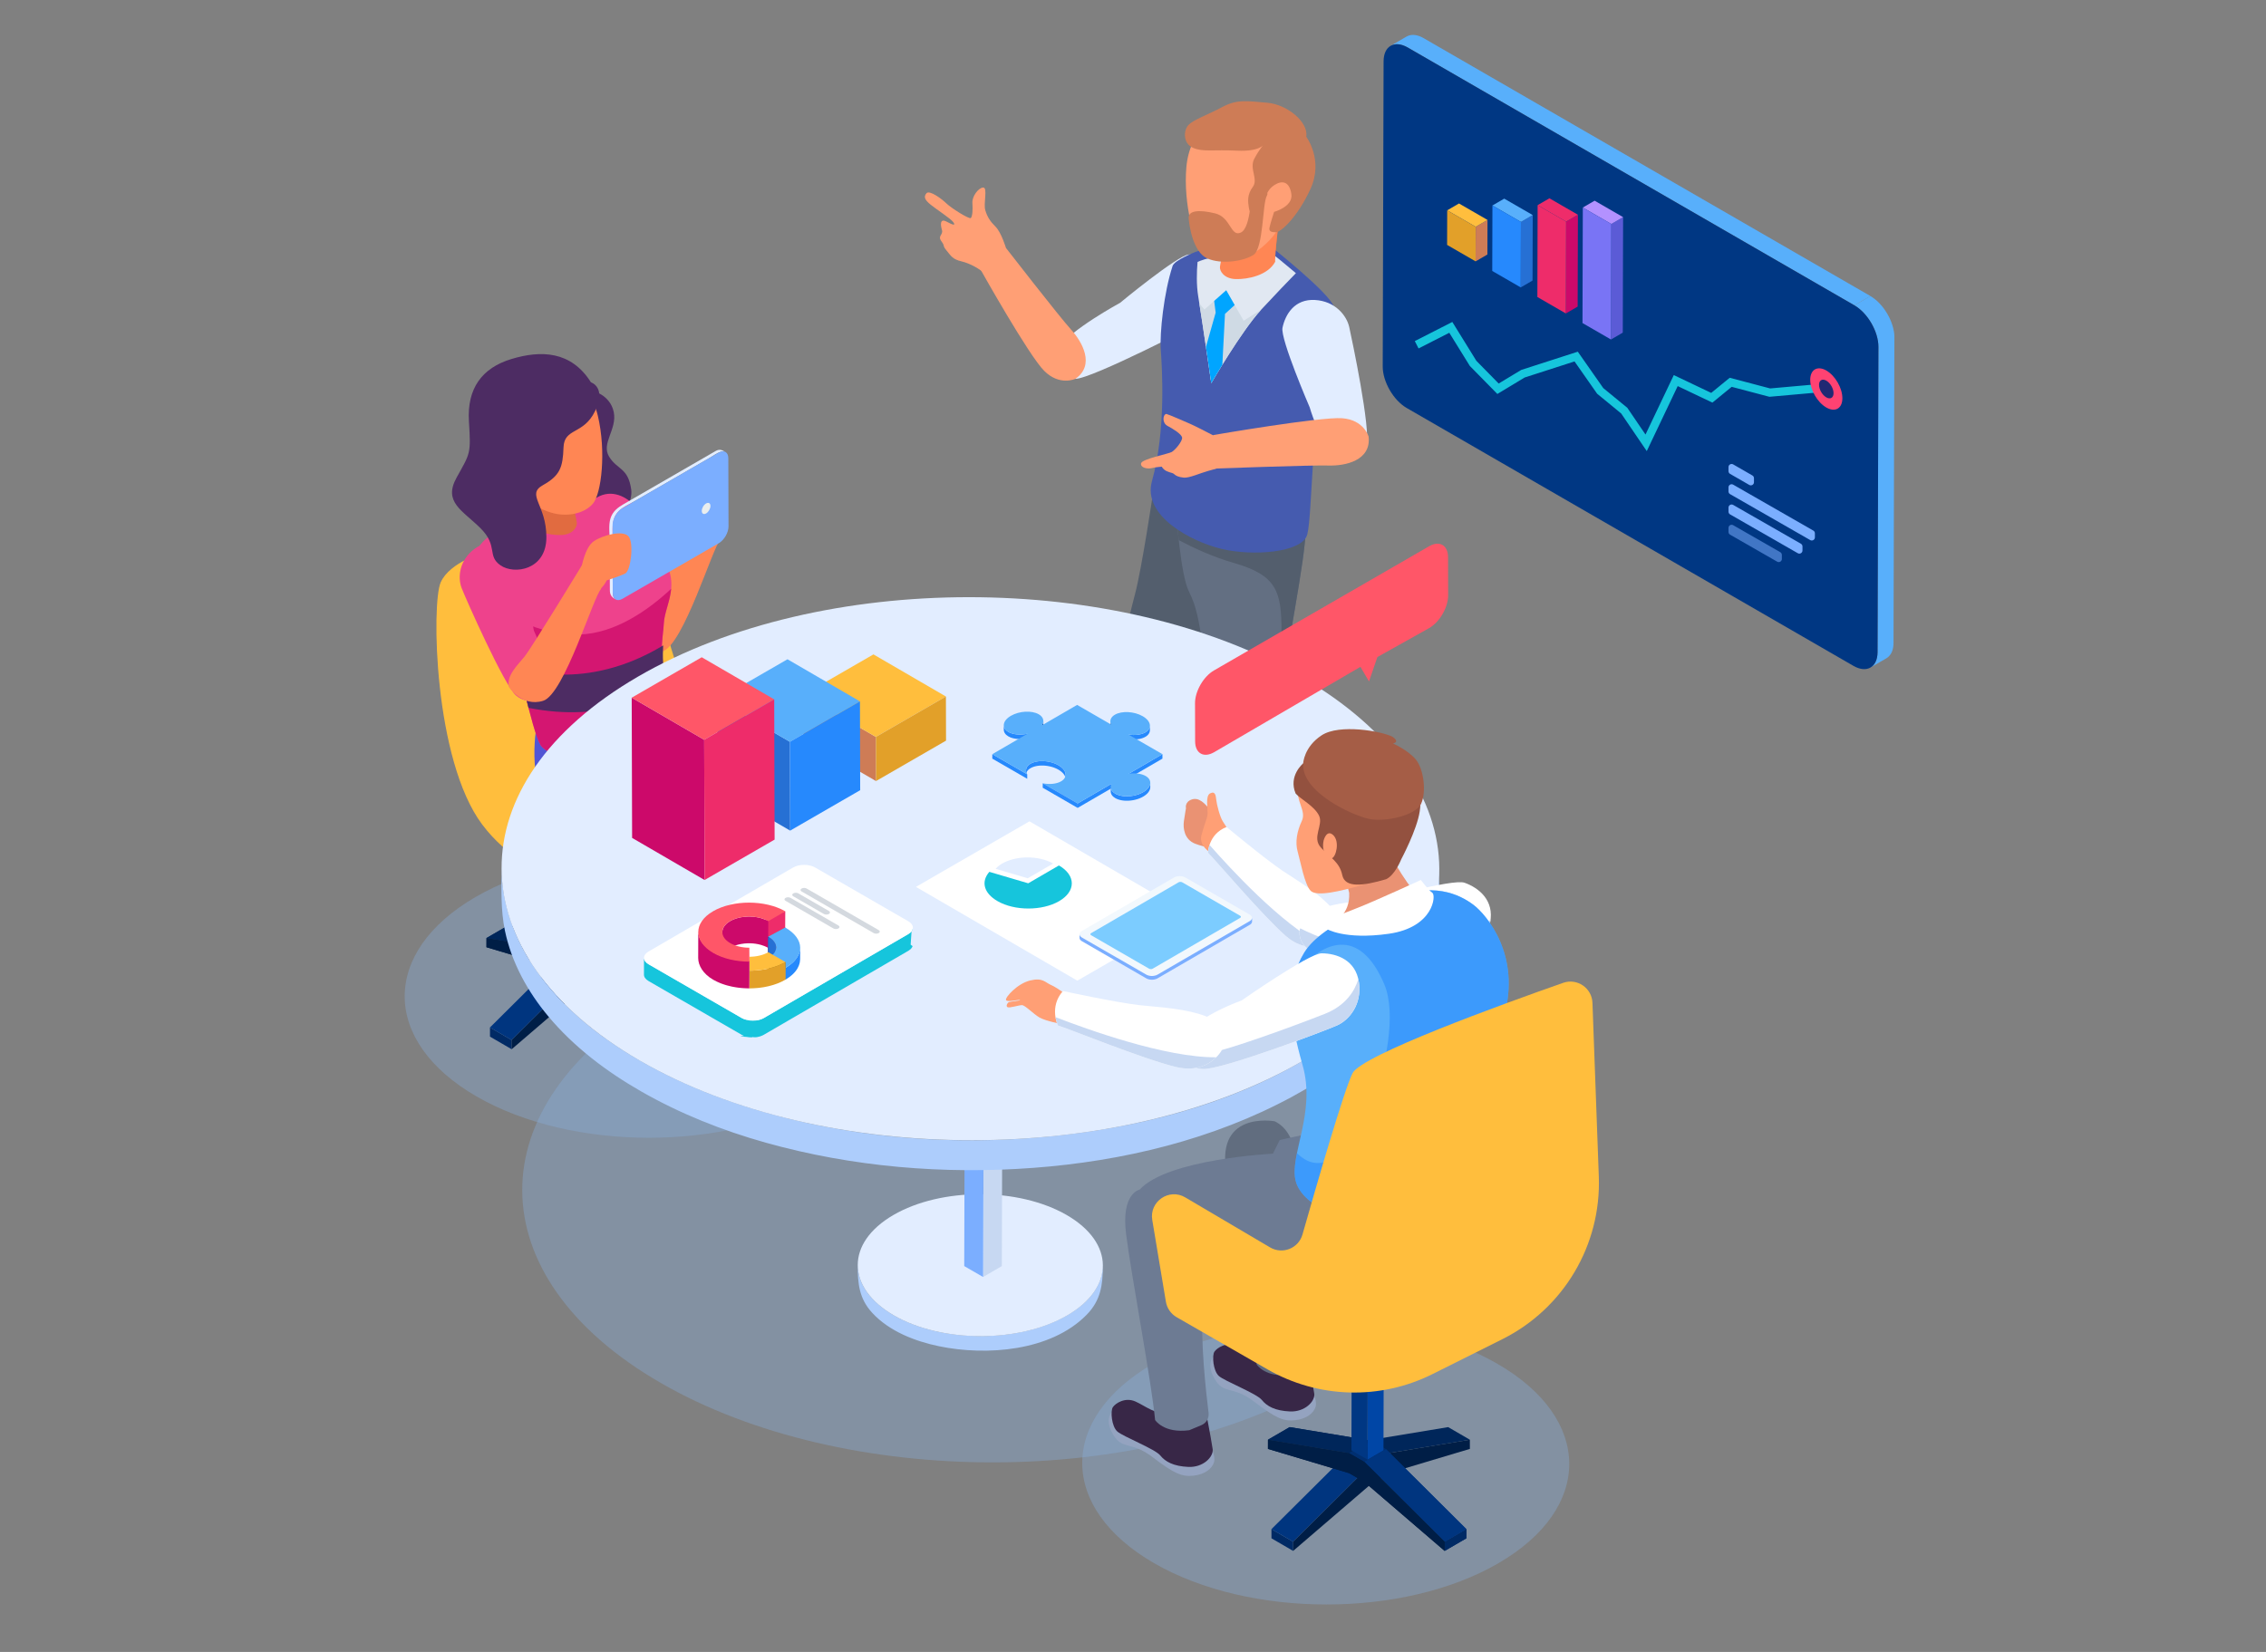 <?xml version="1.0" encoding="utf-8"?>
<!-- Generator: Adobe Illustrator 16.0.0, SVG Export Plug-In . SVG Version: 6.00 Build 0)  -->
<!DOCTYPE svg PUBLIC "-//W3C//DTD SVG 1.1//EN" "http://www.w3.org/Graphics/SVG/1.1/DTD/svg11.dtd">
<svg version="1.1" id="Layer_1" xmlns="http://www.w3.org/2000/svg" xmlns:xlink="http://www.w3.org/1999/xlink" x="0px" y="0px"
	 width="480px" height="350px" viewBox="0 0 480 350" enable-background="new 0 0 480 350" xml:space="preserve">
<rect x="0" y="0" width="480" height="350" fill="#808080" stroke="none"/>
<g id="OBJECTS">
	<g>
		<g>
			<g>
				<g opacity="0.37">
					<path fill="#87AEDD" d="M279.939,211.635c38.914,22.467,39.12,58.891,0.457,81.358
						c-38.656,22.465-101.543,22.468-140.457,0.001c-38.91-22.465-39.109-58.891-0.454-81.356
						C178.147,189.17,241.029,189.17,279.939,211.635z"/>
				</g>
				<g opacity="0.37">
					<path fill="#87AEDD" d="M317.182,288.945c20.212,11.668,20.318,30.586,0.238,42.255c-20.076,11.667-52.738,11.669-72.949,0
						c-20.208-11.668-20.313-30.586-0.236-42.254C264.313,277.277,296.973,277.277,317.182,288.945z"/>
				</g>
				<g opacity="0.37">
					<path fill="#87AEDD" d="M173.663,190.057c20.211,11.668,20.317,30.586,0.238,42.254c-20.078,11.669-52.739,11.671-72.95,0.002
						c-20.208-11.668-20.312-30.586-0.235-42.254C120.794,178.389,153.454,178.389,173.663,190.057z"/>
				</g>
			</g>
			<g>
				<g>
					<path fill="#58AFFB" d="M301.592,8.1c-0.055-0.032-0.109-0.062-0.162-0.091c-0.07-0.038-0.141-0.074-0.21-0.108
						s-0.14-0.067-0.206-0.098c-0.068-0.031-0.138-0.059-0.205-0.087c-0.069-0.028-0.138-0.054-0.207-0.078
						c-0.013-0.004-0.024-0.009-0.039-0.013c-0.006-0.002-0.01-0.003-0.015-0.005c-0.052-0.017-0.101-0.034-0.15-0.049
						c-0.07-0.021-0.142-0.041-0.21-0.058c-0.072-0.018-0.142-0.033-0.211-0.047c-0.075-0.015-0.15-0.027-0.223-0.037
						c-0.051-0.006-0.101-0.01-0.15-0.015c-0.008-0.001-0.016-0.002-0.021-0.003c-0.02-0.001-0.038-0.004-0.057-0.005
						c-0.08-0.005-0.16-0.008-0.239-0.008c-0.091,0-0.177,0.004-0.265,0.012c-0.1,0.01-0.198,0.024-0.295,0.042
						c-0.002,0-0.004,0.001-0.007,0.001c-0.003,0.001-0.006,0.002-0.009,0.003c-0.117,0.023-0.231,0.055-0.342,0.093
						c-0.144,0.051-0.281,0.114-0.413,0.191l-3.387,1.968c0.229-0.134,0.483-0.229,0.753-0.285c0.003,0,0.006-0.001,0.01-0.002
						c0.27-0.055,0.559-0.07,0.86-0.043c0.008,0,0.016,0.002,0.023,0.002c0.302,0.028,0.616,0.095,0.943,0.206
						c0.007,0.002,0.011,0.002,0.016,0.004c0.333,0.113,0.677,0.271,1.03,0.475l94.605,54.621l3.387-1.969L301.592,8.1z"/>
					<path fill="#58AFFB" d="M401.287,71.31c-0.002-0.082-0.007-0.165-0.012-0.248c-0.006-0.082-0.012-0.166-0.02-0.248
						c-0.008-0.084-0.018-0.167-0.027-0.251c-0.012-0.085-0.023-0.171-0.037-0.257c0-0.002,0-0.005,0-0.007
						c-0.002-0.001-0.002-0.003-0.002-0.005c-0.014-0.082-0.027-0.164-0.043-0.246c-0.017-0.089-0.035-0.178-0.055-0.266
						c-0.019-0.09-0.039-0.179-0.062-0.268c-0.021-0.091-0.046-0.182-0.071-0.271c-0.02-0.07-0.041-0.14-0.061-0.21
						c-0.002-0.006-0.003-0.012-0.006-0.017c-0.004-0.015-0.008-0.029-0.013-0.043c-0.026-0.089-0.056-0.177-0.085-0.264
						c-0.028-0.087-0.059-0.174-0.092-0.26c-0.029-0.083-0.06-0.166-0.092-0.25c-0.033-0.083-0.066-0.166-0.1-0.248
						c-0.027-0.063-0.055-0.126-0.082-0.19c-0.002-0.003-0.004-0.007-0.006-0.011c-0.006-0.014-0.012-0.029-0.019-0.043
						c-0.036-0.083-0.073-0.166-0.112-0.247c-0.042-0.09-0.086-0.18-0.129-0.269c-0.053-0.102-0.104-0.204-0.159-0.305
						c-0.058-0.109-0.12-0.217-0.183-0.324c-0.01-0.019-0.02-0.038-0.031-0.056c-0.013-0.022-0.023-0.046-0.037-0.068
						c-0.121-0.205-0.246-0.407-0.379-0.604c-0.105-0.157-0.213-0.311-0.324-0.46c-0.074-0.101-0.149-0.201-0.227-0.297
						c-0.064-0.083-0.129-0.164-0.197-0.244c-0.064-0.079-0.131-0.155-0.198-0.23c-0.065-0.075-0.13-0.148-0.198-0.22
						c-0.014-0.015-0.027-0.028-0.041-0.042c-0.004-0.006-0.01-0.01-0.014-0.015c-0.052-0.055-0.102-0.109-0.155-0.162
						c-0.07-0.072-0.143-0.144-0.215-0.213c-0.073-0.071-0.148-0.141-0.224-0.208c-0.076-0.068-0.152-0.134-0.229-0.198
						c-0.037-0.032-0.076-0.062-0.115-0.094c-0.008-0.007-0.018-0.015-0.025-0.021c-0.029-0.022-0.057-0.047-0.087-0.07
						c-0.073-0.058-0.148-0.115-0.224-0.17c-0.074-0.055-0.148-0.107-0.223-0.159c-0.072-0.049-0.145-0.097-0.217-0.144
						c-0.072-0.045-0.145-0.09-0.217-0.132c-0.018-0.01-0.033-0.02-0.052-0.03l-3.387,1.969c0.349,0.201,0.688,0.439,1.018,0.705
						c0.009,0.007,0.017,0.014,0.024,0.021c0.324,0.265,0.639,0.559,0.937,0.875c0.005,0.005,0.011,0.011,0.015,0.016
						c0.604,0.642,1.144,1.38,1.6,2.166c0.012,0.019,0.021,0.038,0.032,0.057c0.222,0.386,0.423,0.784,0.601,1.188
						c0.002,0.004,0.004,0.01,0.006,0.015c0.18,0.414,0.336,0.832,0.463,1.253c0.002,0.005,0.003,0.011,0.004,0.017
						c0.128,0.421,0.225,0.844,0.293,1.262c0,0,0,0.002,0,0.004c0.066,0.421,0.102,0.837,0.1,1.242l-0.183,64.641
						c-0.001,0.396-0.038,0.763-0.104,1.1c-0.002,0.01-0.004,0.021-0.006,0.031c-0.068,0.33-0.166,0.631-0.289,0.9
						c-0.002,0.005-0.004,0.012-0.008,0.018c-0.104,0.225-0.24,0.414-0.384,0.593c-0.046,0.059-0.091,0.122-0.142,0.176
						c-0.168,0.18-0.351,0.34-0.558,0.46l3.388-1.969c0.205-0.12,0.389-0.28,0.559-0.46c0.051-0.055,0.093-0.116,0.141-0.175
						c0.061-0.077,0.129-0.143,0.186-0.229c0.068-0.11,0.133-0.226,0.191-0.349c0.003-0.005,0.005-0.012,0.008-0.017
						c0.002-0.005,0.004-0.01,0.006-0.016c0.039-0.083,0.076-0.169,0.109-0.258c0.032-0.087,0.063-0.177,0.09-0.269
						c0.023-0.084,0.048-0.172,0.066-0.261c0.01-0.037,0.017-0.075,0.023-0.113c0.002-0.01,0.004-0.021,0.006-0.032
						c0.008-0.036,0.016-0.07,0.021-0.106c0.014-0.081,0.025-0.162,0.037-0.245c0.01-0.081,0.018-0.163,0.024-0.246
						c0.008-0.08,0.012-0.16,0.015-0.241c0.004-0.081,0.007-0.164,0.007-0.247c0-0.004,0-0.01,0-0.015l0.183-64.64
						C401.291,71.464,401.289,71.387,401.287,71.31z"/>
					<g>
						<path fill="#003783" d="M392.811,64.69c2.824,1.63,5.102,5.576,5.092,8.819l-0.183,64.641
							c-0.009,3.244-2.302,4.551-5.125,2.921l-94.606-54.621c-2.822-1.63-5.102-5.576-5.092-8.819l0.184-64.642
							c0.01-3.244,2.303-4.55,5.125-2.921L392.811,64.69z"/>
					</g>
				</g>
				<polyline fill="none" stroke="#16C5DC" stroke-width="1.75" stroke-miterlimit="10" points="300.09,73.048 307.32,69.361 
					312.048,76.999 317.322,82.365 322.597,79.182 333.873,75.545 338.965,82.82 344.057,87.002 348.695,93.822 354.969,80.637 
					362.608,84.274 366.609,81.001 374.885,83.183 387.16,82.092 				"/>
				<g>
					<g>
						<path fill="#FF4272" d="M386.873,78.506c-1.879-1.085-3.414-0.211-3.42,1.951c-0.006,2.161,1.518,4.792,3.398,5.877
							c1.881,1.086,3.406,0.217,3.413-1.945C390.271,82.228,388.754,79.593,386.873,78.506z"/>
					</g>
					<g>
						<path fill="#212973" d="M386.865,80.651c-0.85-0.49-1.543-0.095-1.546,0.881c-0.003,0.978,0.685,2.167,1.536,2.658
							c0.85,0.491,1.54,0.098,1.543-0.88C388.4,82.334,387.716,81.142,386.865,80.651z"/>
					</g>
				</g>
				<g>
					<g>
						<path fill="#7BAEFF" d="M371.537,101.312v0.862c0,0.509-0.55,0.826-0.99,0.573l-4.076-2.348
							c-0.204-0.118-0.33-0.336-0.33-0.572v-0.862c-0.001-0.508,0.55-0.826,0.99-0.573l4.076,2.348
							C371.411,100.857,371.537,101.076,371.537,101.312z"/>
					</g>
					<g>
						<path fill="#7BAEFF" d="M384.444,112.991v0.864c0,0.508-0.548,0.825-0.989,0.574l-16.982-9.735
							c-0.205-0.118-0.332-0.336-0.332-0.573v-0.864c0-0.507,0.549-0.825,0.99-0.573l16.982,9.735
							C384.318,112.537,384.444,112.755,384.444,112.991z"/>
					</g>
					<g opacity="0.53">
						<path fill="#7BAEFF" d="M377.445,117.567v0.864c0,0.508-0.549,0.826-0.99,0.573l-9.979-5.721
							c-0.206-0.118-0.333-0.336-0.333-0.573v-0.864c0-0.508,0.55-0.825,0.99-0.573l9.98,5.721
							C377.318,117.111,377.445,117.33,377.445,117.567z"/>
					</g>
					<g>
						<path fill="#7BAEFF" d="M381.813,115.776v0.864c0,0.508-0.549,0.825-0.99,0.573l-14.348-8.226
							c-0.205-0.118-0.332-0.336-0.332-0.573v-0.865c0-0.508,0.548-0.826,0.988-0.573l14.35,8.226
							C381.686,115.32,381.813,115.54,381.813,115.776z"/>
					</g>
				</g>
				<g>
					<g enable-background="new    ">
						<g>
							<polygon fill="#CE7C56" points="312.596,48.051 315.094,46.599 315.074,53.924 312.574,55.377 							"/>
						</g>
						<g>
							<polygon fill="#FFBE3D" points="306.555,44.564 309.054,43.112 315.094,46.599 312.596,48.051 							"/>
						</g>
						<g>
							<polygon fill="#E2A029" points="312.596,48.051 312.574,55.377 306.534,51.89 306.555,44.564 							"/>
						</g>
					</g>
					<g enable-background="new    ">
						<g>
							<polygon fill="#2670D4" points="322.172,47.02 324.672,45.567 324.632,59.443 322.132,60.896 							"/>
						</g>
						<g>
							<polygon fill="#58AFFB" points="316.137,43.535 318.636,42.083 324.672,45.567 322.172,47.02 							"/>
						</g>
						<g>
							<polygon fill="#2689FD" points="322.172,47.02 322.132,60.896 316.098,57.411 316.137,43.535 							"/>
						</g>
					</g>
					<g enable-background="new    ">
						<g>
							<polygon fill="#CC096A" points="331.746,46.95 334.246,45.498 334.19,64.961 331.691,66.414 							"/>
						</g>
						<g>
							<polygon fill="#EE2C6A" points="325.711,43.465 328.209,42.013 334.246,45.498 331.746,46.95 							"/>
						</g>
						<g>
							<polygon fill="#EE2C6A" points="331.746,46.95 331.691,66.414 325.655,62.929 325.711,43.465 							"/>
						</g>
					</g>
					<g enable-background="new    ">
						<g>
							<polygon fill="#5B5BD6" points="341.319,47.458 343.818,46.006 343.748,70.48 341.25,71.932 							"/>
						</g>
						<g>
							<polygon fill="#B391FF" points="335.283,43.974 337.781,42.521 343.818,46.006 341.319,47.458 							"/>
						</g>
						<g>
							<polygon fill="#7974F5" points="341.319,47.458 341.25,71.932 335.215,68.448 335.283,43.974 							"/>
						</g>
					</g>
				</g>
			</g>
			<g>
				<g>
					<g>
						<path fill="#382747" d="M246.709,182.982c0,0,0.924,3.096-1.604,4.834c-2.525,1.736-3.766,2.113-5.817,2.903
							c-2.053,0.79-3.947,3.475-2.999,5.368c0.946,1.896,5.368,2.213,8.209,1.422c2.844-0.788,3.316-3.315,6.002-4.264
							c2.684-0.947,3.631-2.053,4.42-2.842c0.79-0.789-1.354-7.985-1.354-7.985l-7.804,0.88"/>
						<path fill="#535E6D" d="M244.23,104.534c0,0-2.334,15.752-3.792,21.294c-1.459,5.542-6.418,25.962-5.543,30.337
							c0.875,4.376,6.711,15.168,8.168,20.419c1.459,5.252,2.625,9.627,3.793,10.211c1.166,0.583,4.959,0,7.293-3.501
							c2.332-3.501,0.291-1.459,0.291-1.459s-0.875-8.75-1.75-11.667c-0.875-2.917-4.668-12.544-4.376-15.753
							c0.291-3.208,6.417-19.544,10.794-27.128c4.375-7.585,7-15.461,7-15.461L244.23,104.534z"/>
						<g>
							<path fill="#382747" d="M259.836,191.149c0,0,0.158,2.37-2.367,4.106c-2.527,1.736-3.002,2.841-5.054,3.631
								c-2.054,0.791-3.947,3.475-3.001,5.37c0.947,1.896,5.37,2.211,8.211,1.421c2.844-0.789,3.318-3.316,6.002-4.265
								c2.684-0.946,3.631-2.052,4.421-2.841c0.789-0.789,0.473-3.948,0.473-3.948l-9.632-3.157"/>
							<path fill="#636F82" d="M249.189,108.909c0,0,0.875,12.834,2.625,16.335c1.75,3.5,2.042,6.125,2.916,11.085
								c0.875,4.959,3.792,38.505,3.502,44.631c-0.293,6.125-0.293,13.126,0,14.002c0.29,0.875,5.834,3.209,10.502,0
								c0,0,0.874-7.293,1.457-15.752c0.584-8.46,0.292-19.544,1.168-30.338c0.873-10.793,5.25-30.046,5.25-37.338
								C276.609,111.535,262.607,115.911,249.189,108.909z"/>
							<path fill="#535E6D" d="M249.189,108.909c0,0,0.167,2.47,0.505,5.538c3.185,1.678,7.319,3.584,11.637,4.818
								c9.189,2.625,10.119,6.125,10.119,14.439c0,8.314-3.473,16.627-3.036,24.941c0.328,6.22,0.664,25.91-0.654,36.897
								c0.326-0.17,0.652-0.359,0.975-0.58c0,0,0.874-7.292,1.457-15.752c0.584-8.458,0.292-19.544,1.168-30.337
								c0.873-10.793,5.25-30.046,5.25-37.339C276.609,111.535,262.607,115.911,249.189,108.909z"/>
						</g>
						<g>
							<path fill="#E2EDFF" d="M237.255,64.167c0,0,12.09-10.008,14.548-10.24c2.948-0.23,6.627,0.771,7.588,4.953
								c0.961,4.181-1.267,7.363-3.484,8.58c-2.218,1.217-24.669,12.821-28.108,12.804c-3.439-0.018-5.634-2.977-3.404-6.651
								C226.624,69.939,237.255,64.167,237.255,64.167z"/>
							<g>
								<g>
									<g>
										<g>
											<g>
												<g>
													<path fill="#E16B40" d="M259.32,51.934c0,0,0.023,0.154-0.024,0.397c-0.179,0.898-0.744,3.188-0.874,4.149
														c-0.128,0.922,0.844,2.577,3.346,2.65c2.504,0.073,6.796-0.765,8.354-3.673c-0.088-0.535,0.362-6.042,0.85-8.774
														L259.32,51.934z"/>
												</g>
											</g>
										</g>
									</g>
									<path fill="#455BAF" d="M269.563,52.528c0,0,11.902,9.422,12.977,12.415c1.076,2.992,0.936,11.165-1.875,16.479
										c-2.812,5.315-2.655,27.993-3.763,31.863c-1.108,3.87-11.728,4.584-18.2,3c-6.471-1.585-16.749-7.003-14.684-14.35
										c3.051-10.848,2.111-24.393,1.867-27.846c-0.246-3.453,0.629-12.049,2.508-17.749c0.396-1.203,4.637-2.882,4.637-2.882
										S257.426,51.413,269.563,52.528z"/>
								</g>
								<path fill="#E1E8F2" d="M269.965,54.125c-10.348-0.952-15.109,0.829-16.293,1.375c-0.18,2.083-0.266,4.833,0.152,7.349
									c0.809,4.89,2.756,18.324,2.756,18.324s6.386-11.037,10.588-15.58c2.958-3.197,5.871-6.209,7.341-7.718
									C272.029,55.76,269.965,54.125,269.965,54.125z"/>
								<path fill="#FF8654" d="M259.32,51.934c0,0,0.023,0.154-0.024,0.397c-0.179,0.898-0.744,3.188-0.874,4.149
									c-0.128,0.922,0.844,2.577,3.346,2.65c2.504,0.073,6.796-0.765,8.354-3.673c-0.088-0.535,0.362-6.042,0.85-8.774
									L259.32,51.934z"/>
								<g>
									<g>
										<path fill="#FF9F75" d="M251.304,35.442c0.666-7.759,6.27-12.684,13.253-11.769c0,0,7.473,0.004,11.408,6.174
											s-0.348,12.116-3.096,15.87c-1.162,1.544-2.039,2.734-2.59,3.491c-0.201,0.285-0.395,0.573-0.605,0.835
											c-0.039,0.053-0.059,0.082-0.059,0.082l-0.01-0.005c-1.899,2.321-4.203,3.758-5.939,4.47
											c-2.889,1.182-6.458,1.027-8.561-0.81C253.004,51.943,250.637,43.201,251.304,35.442z"/>
									</g>
								</g>
								<path fill="#CFDAE4" d="M255.137,65.582l4.612-4.084l3.69,6.457l3.72-2.35c-4.202,4.549-10.579,15.569-10.579,15.569
									s-1.624-11.207-2.523-16.874L255.137,65.582z"/>
								<path fill="#00A5FF" d="M255.453,73.494l2.057-7.253l-0.313-2.485l2.551-2.259l1.79,3.132l-2.053,1.875l-0.559,10.769
									c-1.401,2.267-2.347,3.9-2.347,3.9S256.064,77.615,255.453,73.494z"/>
							</g>
							<path fill="#CE7C56" d="M276.697,28.969c0,0,3.714,4.908,0.906,11.042c-2.807,6.133-6.341,9.205-7.324,9.199
								c-0.985-0.006-1.509-0.176-1.375-0.941s0.984-3.376,0.984-3.376s4.059-1.104,3.658-3.777s-1.931-2.94-3.522-1.957
								c-1.593,0.984-1.653,2.235-2.479,3.352c-0.827,1.118-0.706,3.583-1.472,3.45c-0.764-0.134-1.359-0.791-1.541-2.004
								c-0.182-1.215-0.4-2.673,0.839-4.348c1.239-1.676-0.825-3.85,0.342-6.012c1.165-2.162,2.028-3.036,2.028-3.036
								s-0.753,1.604-5.758,1.358c-5.004-0.244-7.154,0.327-9.279-0.597c-2.125-0.923-2.039-3.668-0.97-4.823
								c1.069-1.153,3.91-2.076,7.13-3.8c3.221-1.724,5.272-1.286,9.549-0.933C272.689,22.118,277.23,25.908,276.697,28.969z"/>
						</g>
						<path fill="#CE7C56" d="M265.057,40.224c0,0,0.013,7.961-2.188,9.029c-2.199,1.067-2.104-3.224-5.473-4.047
							c-3.367-0.823-5.697-0.622-5.604,0.988c0.094,1.608,0.936,7.233,3.937,8.555c2.999,1.32,7.614,0.629,9.771-0.727
							c2.157-1.355,1.907-10.904,2.845-12.52S265.057,40.224,265.057,40.224z"/>
						<path fill="#FF9F75" d="M227.798,80.263c0,0-3.331,1.59-6.613-1.691c-3.282-3.281-13.345-21.221-13.345-21.221
							s0.437-4.157,5.25-4.813c0,0,11.377,14.658,13.783,17.284C229.279,72.447,232.004,77.36,227.798,80.263z"/>
						<path fill="#E2EDFF" d="M277.422,86.288c0,0-6.222-14.408-5.758-16.833c0.605-2.895,2.598-6.147,6.881-5.898
							c4.283,0.249,6.713,3.278,7.26,5.747s4.621,21.724,3.641,25.021c-0.98,3.296-4.437,4.575-7.339,1.406
							C279.205,92.561,277.422,86.288,277.422,86.288z"/>
						<path fill="#FF9F75" d="M289.912,92.517c0,0-0.971-3.562-5.598-3.906c-4.629-0.344-27.258,3.558-27.258,3.558
							s-2.863,3.045-0.219,7.119c0,0,21-0.766,24.56-0.657C284.957,98.741,290.459,97.599,289.912,92.517z"/>
						<path fill="#FF9F75" d="M252.105,89.798c-1.141-0.488-4.391-1.932-5.041-2.095c-0.732,0.081-0.975,1.879,0.243,2.53
							c1.22,0.65,2.925,1.711,3.089,2.442c0.163,0.731-1.463,2.686-2.195,3.092c-0.73,0.406-6.238,1.464-6.482,2.379
							c-0.244,0.914,1.28,1.281,2.256,1.037c0.975-0.245,2.133-0.304,2.133-0.304s0.244,0.61,1.098,0.976
							c0.855,0.366,1.22,0.305,1.523,0.61c0.306,0.305,0.855,0.61,2.014,0.732c1.157,0.122,3.536-0.975,5.121-1.403
							c1.585-0.426,3.17-0.89,3.17-0.89l-1.418-5.82c-0.093-0.379-0.342-0.698-0.688-0.876
							C255.75,91.597,252.99,90.178,252.105,89.798z"/>
					</g>
					<path fill="#FF9F75" d="M213.09,52.537c0,0-0.984-3.282-2.188-4.485s-1.75-2.078-2.188-3.5
						c-0.438-1.422,0.546-4.813-0.438-4.813s-2.406,1.859-2.296,3.282c0.108,1.422,0,2.844-0.329,3.172
						c-0.328,0.328-4.266-2.188-5.142-3.063c-0.875-0.875-3.605-2.949-4.261-2.182c-0.657,0.766-0.329,1.422,0.874,2.406
						c1.204,0.985,4.263,2.949,4.81,3.715c0.546,0.766,0,0.656-1.422-0.109c-1.421-0.766-1.312,0.656-0.984,1.75
						c0.329,1.094-0.984,1.203-0.11,2.407c0.875,1.203,0.11,0.766,1.094,1.969c0.984,1.204,1.313,1.859,3.172,2.296
						c1.859,0.438,3.939,1.642,4.923,2.625c0.984,0.985,4.594-0.546,4.594-0.546L213.09,52.537z"/>
				</g>
			</g>
			<g>
				<path fill="#4D2C63" d="M125.323,82.71c0,0,3.921,0.871,4.684,4.574c0.761,3.703-2.724,6.643-0.98,9.475
					c1.742,2.832,4.03,2.287,4.683,6.969c0.653,4.684-6.97,12.633-12.524,4.684C115.63,100.463,125.323,82.71,125.323,82.71z"/>
				<path fill="#FFBE3D" d="M102.63,117.042c0,0-7.328,1.955-9.282,6.351c-1.955,4.396-1.465,37.618,8.794,51.297
					c10.259,13.679,29.313,15.634,33.71,13.679c4.396-1.954,29.801-14.656,31.755-21.007c1.955-6.352-7.816-11.236-13.191-13.679
					c-5.373-2.443-8.793-5.863-11.725-14.657c-2.931-8.793-4.396-23.938-7.817-26.381
					C131.455,110.203,123.149,106.293,102.63,117.042z"/>
				<path fill="#EE428C" d="M138.353,123.145c0,0-2.502-14.536-4.113-16.205c-1.962-1.968-5.2-3.504-8.444-1.109
					c-3.244,2.394-3.601,6.027-2.763,8.251c0.838,2.225,9.069,20.714,11.532,22.805c2.464,2.091,5.842,1.322,6.498-2.662
					C141.718,130.239,138.353,123.145,138.353,123.145z"/>
				<path fill="#FF8654" d="M133.063,135.091c0,0,2.764,4.319,7.256,2.938c4.492-1.382,10.711-22.288,12.267-23.669
					c0,0,0.691-5.011-3.974-5.184c0,0-10.712,17.624-12.267,19.524C134.79,130.599,132.543,132.672,133.063,135.091z"/>
				<g>
					<g>
						<g enable-background="new    ">
							<g>
								<polygon fill="#00265A" points="145.818,198.746 141.226,196.077 124.026,198.918 128.619,201.586 								"/>
							</g>
							<g>
								<polygon fill="#002F71" points="128.619,201.586 124.026,198.918 120.791,200.785 125.383,203.455 								"/>
							</g>
							<g>
								<polygon fill="#002A65" points="108.381,220.36 103.789,217.691 103.795,219.637 108.386,222.307 								"/>
							</g>
							<g>
								<polygon fill="#00357F" points="125.383,203.455 120.791,200.785 103.789,217.691 108.381,220.36 								"/>
							</g>
							<g>
								<polygon fill="#001E46" points="125.383,203.455 108.381,220.36 108.386,222.307 125.395,207.699 128.631,205.83 
									145.824,200.691 145.818,198.746 128.619,201.586 								"/>
							</g>
						</g>
					</g>
					<g>
						<g enable-background="new    ">
							<g>
								<polygon fill="#00265A" points="103.053,198.746 107.645,196.077 124.844,198.918 120.252,201.586 								"/>
							</g>
							<g>
								<polygon fill="#002F71" points="120.252,201.586 124.844,198.918 128.081,200.785 123.489,203.455 								"/>
							</g>
							<g>
								<polygon fill="#002A65" points="140.49,220.36 145.082,217.691 145.076,219.637 140.484,222.307 								"/>
							</g>
							<g>
								<polygon fill="#00357F" points="123.489,203.455 128.081,200.785 145.082,217.691 140.49,220.36 								"/>
							</g>
							<g>
								<polygon fill="#001E46" points="123.489,203.455 140.49,220.36 140.484,222.307 123.477,207.699 120.241,205.83 
									103.048,200.691 103.053,198.746 120.252,201.586 								"/>
							</g>
						</g>
					</g>
					<g>
						<g enable-background="new    ">
							<g>
								<polygon fill="#00265A" points="103.053,198.746 107.645,196.077 124.844,198.918 120.252,201.586 								"/>
							</g>
							<g>
								<polygon fill="#002F71" points="120.252,201.586 124.844,198.918 128.081,200.785 123.489,203.455 								"/>
							</g>
							<g>
								<polygon fill="#002A65" points="140.49,220.36 145.082,217.691 145.076,219.637 140.484,222.307 								"/>
							</g>
							<g>
								<polygon fill="#00357F" points="123.489,203.455 128.081,200.785 145.082,217.691 140.49,220.36 								"/>
							</g>
							<g>
								<polygon fill="#001E46" points="123.489,203.455 140.49,220.36 140.484,222.307 123.477,207.699 120.241,205.83 
									103.048,200.691 103.053,198.746 120.252,201.586 								"/>
							</g>
						</g>
					</g>
					<g>
						<g enable-background="new    ">
							<g>
								<polygon fill="#0046A6" points="127.573,181.666 127.518,200.996 124.137,202.961 124.191,183.631 								"/>
							</g>
							<g>
								<polygon fill="#003783" points="124.191,183.631 124.137,202.961 120.732,200.996 120.788,181.666 								"/>
							</g>
							<g>
								<polygon fill="#4DA5DC" points="127.573,181.666 124.191,183.631 120.788,181.666 124.169,179.7 								"/>
							</g>
						</g>
					</g>
				</g>
				<g>
					<path fill="#382747" d="M174.113,221.855c0,0,4.319,4.756,7.95,6.354c3.594,3.376,6.861,5.845,6.425,8.457
						c-0.871,2.615-9.002,0.581-12.342-1.306c-3.34-1.889-6.101-5.227-6.101-5.227l0.554,1.566c0.14,0.396-0.258,0.763-0.645,0.599
						c-0.473-0.202-1.016-0.521-1.36-1.005c-0.726-1.016-1.451-4.355-0.726-5.953C168.595,223.743,174.113,221.855,174.113,221.855z
						"/>
					<path fill="#FF8654" d="M145.071,184.457c0,0,0,7.529,5.646,13.881c5.646,6.352,13.409,17.645,15.999,24.938
						c2.659,4.715,4.995,6.376,8.994,3.082c1.597-0.726-1.451-7.405-6.171-16.492c-4.613-8.882-12.233-27.995-14.351-30.113
						C153.069,177.633,145.777,175.046,145.071,184.457z"/>
					<path fill="#FF8654" d="M174.876,221.457c0,0,1.415,3.268,5.335,6.208c3.921,2.94-1.016,5.954-3.774,5.081
						c-2.76-0.87-7.697-4.5-8.132-6.098S168.813,217.428,174.876,221.457z"/>
				</g>
				<g>
					<path fill="#382747" d="M184.568,210.531c0,0,4.319,4.755,7.95,6.352c3.593,3.377,6.86,5.846,6.426,8.459
						c-0.872,2.613-9.002,0.58-12.343-1.307c-3.339-1.889-6.099-5.228-6.099-5.228l0.553,1.567c0.14,0.396-0.258,0.762-0.644,0.598
						c-0.475-0.201-1.016-0.52-1.36-1.003c-0.726-1.017-1.453-4.356-0.726-5.954C179.051,212.418,184.568,210.531,184.568,210.531z"
						/>
					<path fill="#FF8654" d="M155.526,173.131c0,0,0,7.528,5.646,13.881c5.646,6.352,13.41,17.645,15.999,24.938
						c2.659,4.716,4.995,6.377,8.995,3.082c1.597-0.727-1.453-7.406-6.172-16.492c-4.614-8.883-12.232-27.996-14.351-30.114
						C163.525,166.309,156.232,163.72,155.526,173.131z"/>
					<path fill="#FF8654" d="M185.329,210.131c0,0,1.416,3.268,5.336,6.209c3.92,2.939-1.015,5.953-3.775,5.081
						c-2.758-0.871-7.695-4.501-8.131-6.099C178.325,213.725,179.268,206.1,185.329,210.131z"/>
				</g>
				<path fill="#5155D4" d="M113.779,153.173c0,0-2.613,12.198,3.267,20.039c5.882,7.841,23.524,12.632,24.396,13.94
					c0.872,1.305,2.831,3.484,5.009,3.484c2.178,0,19.167-8.06,21.347-16.555c-0.653-5.881-2.615-7.623-5.01-9.583
					c-2.396-1.961-17.86-9.148-18.731-10.455c-0.871-1.307-1.307-3.92-1.307-3.92L113.779,153.173z"/>
				<path fill="#EE428C" d="M111.662,108.734c0,0-8.62,4.138-10.274,7.241c-1.655,3.103-1.655,10.55,4.757,17.377
					c3.931,5.585,6.207,20.894,8.414,24.617c2.757,3.585,15.858,4.413,22.893,1.655c7.035-2.757,6.984-9.574,5.515-11.896
					c-4.138-6.534-2.479-12.515-2.342-15.686c0.137-3.172,2.62-6.757,1.104-11.171c-1.518-4.413-8.551-7.447-9.655-8.826
					s-4.413-6.482-8.136-6.62C120.213,105.286,111.662,108.734,111.662,108.734z"/>
				<path opacity="0.76" fill="#CC096A" enable-background="new    " d="M142.966,147.728c-4.138-6.534-2.479-12.515-2.343-15.686
					c0.096-2.189,1.307-4.576,1.55-7.295c-4.755,4.445-11.776,9.454-19.464,9.694c-8.873,0.278-16.682-4.738-21.19-8.423
					c0.871,2.373,2.333,4.892,4.627,7.333c3.931,5.585,6.207,20.894,8.414,24.617c2.758,3.586,15.858,4.413,22.894,1.655
					C144.487,156.866,144.436,150.049,142.966,147.728z"/>
				<path fill="#4D2C63" d="M141.428,144.695c-1.155-2.919-1.057-5.645-0.947-7.95c-16.649,10.089-30.3,4.811-30.3,4.811v0.02
					c0,1.372,0.55,2.791,0.932,4.202c0.007,0.028-0.121,0.056-0.113,0.083c0.185,0.684,0.297,1.364,0.474,2.036
					c0.009,0.034-0.015,0.067-0.007,0.101c0.075,0.284,0.132,0.567,0.205,0.847c0.091,0.351,0.177,0.707,0.268,1.05
					c0.007,0.026,0.01,0.053,0.017,0.079C128.134,153.186,138.042,147.265,141.428,144.695z"/>
				<g>
					<g enable-background="new    ">
						<path fill="#E2EDFF" d="M152.661,95.713c0.332-0.105,0.707-0.125,1.017,0.056c-0.749-0.435-1.267-0.684-2.091-0.208
							c-0.326,0.188-0.654,0.377-0.981,0.566c-1.863,1.076-3.726,2.152-5.59,3.227c-4.299,2.483-8.599,4.965-12.898,7.447
							c-1.274,0.735-2.349,1.56-2.807,3.048c-0.435,1.427-0.162,3.219-0.157,4.68c0.008,2.679,0.016,5.357,0.023,8.037
							c0.001,0.815,0.004,1.631,0.007,2.446c0.003,1.015,0.359,1.499,1.217,1.997c-0.721-0.419-0.603-1.417-0.605-2.137
							c-0.002-1.045-0.006-2.092-0.01-3.138c-0.007-2.711-0.016-5.422-0.022-8.134c-0.006-1.926-0.188-3.771,1.282-5.294
							c0.875-0.909,2.255-1.476,3.33-2.096c3.705-2.138,7.408-4.277,11.112-6.416c1.615-0.932,3.229-1.864,4.843-2.796
							C151.063,96.575,151.845,95.974,152.661,95.713z"/>
						<g>
							<path fill="#7BAEFF" d="M152.207,95.915c1.141-0.658,2.067-0.137,2.07,1.173l0.042,14.439
								c0.003,1.311-0.917,2.905-2.058,3.563l-20.393,11.773c-1.139,0.659-2.066,0.13-2.069-1.18l-0.042-14.439
								c-0.003-1.311,0.916-2.898,2.057-3.557L152.207,95.915z"/>
						</g>
					</g>
				</g>
				<g>
					<path fill="#EE428C" d="M113.086,133.6c0,0-2.502-14.535-4.112-16.205c-1.962-1.969-5.2-3.505-8.444-1.11
						c-3.244,2.396-3.601,6.028-2.764,8.251c0.838,2.225,9.068,20.713,11.533,22.805c2.464,2.091,5.841,1.322,6.497-2.662
						C116.453,140.695,113.086,133.6,113.086,133.6z"/>
					<path fill="#FF8654" d="M107.796,145.545c0,0,2.765,4.319,7.256,2.937c4.492-1.381,10.713-22.288,12.267-23.669
						c0,0,0.69-5.009-3.974-5.183c0,0-10.712,17.623-12.267,19.524C109.524,141.053,107.278,143.127,107.796,145.545z"/>
					<path fill="#FF8654" d="M123.145,120.355c0,0,0.725-4.356,2.614-5.663c1.888-1.307,6.243-2.469,7.405-1.016
						c1.161,1.452,0.436,7.26-0.726,7.841c-1.161,0.582-3.92,1.452-3.92,1.452s-1.017,2.178-2.324,2.178
						C124.887,125.147,123.145,120.355,123.145,120.355z"/>
				</g>
				<g>
					<path fill="#EAEEEE" d="M149.571,106.665c-0.51,0.294-0.919,1.003-0.917,1.589c0.002,0.586,0.413,0.821,0.923,0.526
						c0.51-0.295,0.919-1.003,0.918-1.589C150.493,106.605,150.08,106.371,149.571,106.665z"/>
				</g>
				<g>
					<g>
						<g>
							<g>
								<g>
									<path fill="#E16B40" d="M121.296,106.202c0,0-0.024,0.154,0.024,0.395c0.179,0.892,0.739,3.169,0.87,4.125
										c0.125,0.917-0.841,2.563-3.327,2.635c-2.489,0.072-6.758-0.76-8.307-3.653c0.088-0.531-0.361-6.008-0.845-8.726
										L121.296,106.202z"/>
									<g>
										<g>
											<path fill="#FF8654" d="M126.641,88.108c-1.798-7.532-8.033-11.551-14.768-9.622c0,0-7.348,1.104-10.309,7.752
												c-2.961,6.648,2.127,11.864,5.382,15.151c1.372,1.348,2.407,2.389,3.062,3.052c0.238,0.251,0.471,0.506,0.717,0.732
												c0.045,0.046,0.07,0.072,0.07,0.072l0.007-0.007c2.212,2.002,4.688,3.077,6.5,3.521c3.015,0.737,6.504,0.059,8.3-2.058
												C127.399,104.587,128.439,95.641,126.641,88.108z"/>
										</g>
									</g>
								</g>
							</g>
						</g>
					</g>
					<path fill="#4D2C63" d="M125.178,81.004c0,0,3.34,1.016,0.872,6.098c-2.47,5.082-6.535,3.485-6.681,7.696
						c-0.145,4.212-0.725,5.955-4.355,7.987c-3.63,2.033,0.726,4.065,0.726,11.036c0,6.97-6.825,7.986-9.729,5.954
						c-2.904-2.033-0.435-4.066-4.21-7.841c-3.775-3.776-7.986-5.519-5.082-10.746c2.904-5.227,3.05-4.937,2.613-11.908
						c-0.435-6.969,2.76-11.327,9.002-13.214C114.577,74.18,120.967,74.324,125.178,81.004z"/>
				</g>
			</g>
			<g>
				<g>
					<g enable-background="new    ">
						<path fill="#ADCDFC" d="M233.551,268.901c-0.493,5.474-5.642,9.19-10.289,11.192c-5.06,2.182-10.625,3.062-16.116,2.99
							c-5.605-0.072-11.327-1.145-16.379-3.631c-4.409-2.17-9.088-6.105-9.074-11.459c-0.012,3.898,0.262,7.119,3.07,10.162
							c3.616,3.918,9.062,6.028,14.183,7.086c9.992,2.063,23.597,1.066,31.187-6.627c3.054-3.094,3.471-6.355,3.482-10.472
							C233.606,268.396,233.584,268.65,233.551,268.901z"/>
						<g>
							<path fill="#E2EDFF" d="M225.948,257.429c10.171,5.873,10.236,15.396,0.131,21.269c-10.105,5.871-26.557,5.871-36.727,0
								c-10.171-5.873-10.212-15.396-0.108-21.269C199.348,251.557,215.775,251.557,225.948,257.429z"/>
						</g>
					</g>
				</g>
				<g>
					<g enable-background="new    ">
						<g>
							<polygon fill="#C7D8F2" points="212.28,245.558 212.216,268.252 208.246,270.561 208.312,247.865 							"/>
						</g>
						<g>
							<polygon fill="#7BAEFF" points="208.312,247.865 208.246,270.561 204.249,268.252 204.314,245.558 							"/>
						</g>
						<g>
							<polygon fill="#4DA5DC" points="212.28,245.558 208.312,247.865 204.314,245.558 208.284,243.252 							"/>
						</g>
					</g>
				</g>
			</g>
			<g enable-background="new    ">
				<path fill="#ADCDFC" d="M304.885,184.338c-0.051,17.859-13.986,31.583-28.361,40.102c-16.584,9.828-35.98,14.646-55.04,16.432
					c-19.272,1.805-39.088,0.354-57.788-4.717c-9.223-2.498-18.242-5.938-26.615-10.563c-7.483-4.133-14.551-9.282-20.187-15.754
					c-6.308-7.24-10.673-16.318-10.645-26.061c-0.013,4.506-0.217,9.023,0.719,13.463c1.414,6.713,4.801,12.853,9.173,18.089
					c5.436,6.508,12.329,11.704,19.656,15.901c8.272,4.738,17.252,8.31,26.426,10.877c18.357,5.14,37.665,6.75,56.653,5.333
					c18.953-1.413,38.078-5.991,54.862-15.089c14.4-7.803,29.061-20.676,30.91-37.966
					C305.004,191.059,304.875,187.68,304.885,184.338z"/>
				<g>
					<path fill="#E2EDFF" d="M275.564,143.375c38.916,22.467,39.119,58.892,0.459,81.357
						c-38.659,22.467-101.545,22.47-140.459,0.002c-38.909-22.465-39.11-58.891-0.453-81.356
						C173.772,120.91,236.655,120.91,275.564,143.375z"/>
				</g>
			</g>
			<g>
				<path fill="#EA9273" d="M259.277,175.28c0,0-1.414-1.634-2.723-3.375c-1.307-1.742-2.613-3.05-4.138-2.505
					c-1.525,0.545-1.197,1.851-1.197,1.851s-0.218,1.198-0.437,2.725c-0.219,1.523,0.108,3.919,2.396,4.791
					c2.287,0.871,4.356,0.98,4.356,0.98L259.277,175.28z"/>
				<path fill="#FF9F75" d="M256.338,180.616c0,0-2.396-1.415-1.853-3.594c0.545-2.179,1.2-3.484,1.308-4.465
					c0.108-0.98-0.545-3.92,0.545-4.464c1.088-0.545,1.196,0.435,1.307,1.415c0.107,0.981,0.762,3.594,1.414,4.574
					c0.653,0.98,1.525,2.396,1.525,2.396S258.624,180.399,256.338,180.616z"/>
				<g>
					<path fill="#FFFFFF" d="M281.631,199.594c0,0-4.386,2.95-9.23-1.252c-4.844-4.203-15.33-16.57-16.52-17.674
						c0,0,0.092-3.982,3.943-5.451c0,0,7.808,6.521,11.854,9.273C275.721,187.242,289.091,194.611,281.631,199.594z"/>
					<path fill="#C7D8F2" d="M256.211,179.019c-0.311,0.935-0.33,1.649-0.33,1.649c1.189,1.104,11.676,13.471,16.52,17.674
						c3.123,2.707,6.045,2.443,7.735,1.916C271.379,195.784,260.482,183.882,256.211,179.019z"/>
				</g>
				<g>
					<g>
						<path fill="#FFFFFF" d="M290.945,190.829c0,0,16.689-4.673,19.273-3.804c3.077,1.09,6.341,3.752,5.434,8.402
							c-0.906,4.648-4.582,6.86-7.365,7.092c-2.782,0.233-26.555,0.818-30.014-0.744c-3.463-1.563-4.35-5.532-0.451-8.236
							C281.721,190.834,290.945,190.829,290.945,190.829z"/>
					</g>
					<path fill="#C7D8F2" d="M315.652,195.428c0.043-0.219,0.068-0.431,0.092-0.643c-1.548,2.082-4.333,4.391-9.14,4.572
						c-8.892,0.336-22.049,0.326-24.864-0.202c-1.891-0.354-4.696-1.655-6.336-2.474c-0.535,2.043,0.616,4.078,2.867,5.092
						c3.461,1.563,27.232,0.978,30.016,0.746C311.07,202.286,314.746,200.076,315.652,195.428z"/>
				</g>
			</g>
			<g>
				<g>
					<g>
						<path fill="#94A3C0" d="M235.864,298.821c0,0-2.17,1.492-0.135,5.019c2.034,3.525,3.796,1.356,8.409,4.883
							c4.611,3.525,6.237,4.203,8.679,3.934c2.441-0.271,3.933-1.492,4.341-2.849c0.407-1.356-0.814-3.661-0.814-3.661
							L235.864,298.821z"/>
						<path fill="#382747" d="M255.395,298.957c0,0,0.949,4.611,1.491,8.138c0.135,1.628-2.034,3.843-5.152,3.706
							c-3.119-0.135-4.883-1.084-5.968-2.44s-7.865-3.978-9.086-5.063c-1.221-1.084-1.492-4.34-0.949-5.152
							c0.542-0.814,2.576-2.17,4.747-1.221c2.169,0.949,3.933,2.713,8.272,2.984C253.09,300.178,255.395,298.957,255.395,298.957z"
							/>
					</g>
					<g>
						<g>
							<path fill="#94A3C0" d="M257.383,287.066c0,0-2.17,1.492-0.135,5.02c2.034,3.525,3.796,1.355,8.408,4.883
								c4.611,3.525,6.238,4.203,8.68,3.933c2.439-0.272,3.933-1.492,4.341-2.849c0.405-1.355-0.815-3.661-0.815-3.661
								L257.383,287.066z"/>
							<path fill="#382747" d="M276.912,287.205c0,0,0.949,4.609,1.492,8.136c0.135,1.629-2.034,3.843-5.154,3.706
								c-3.119-0.133-4.881-1.083-5.967-2.439c-1.084-1.355-7.865-3.979-9.086-5.063c-1.22-1.085-1.491-4.34-0.949-5.153
								c0.543-0.815,2.578-2.171,4.748-1.222s3.933,2.713,8.271,2.984C274.607,288.423,276.912,287.205,276.912,287.205z"/>
						</g>
						<path fill="#616D7F" d="M260.051,249.683c1.084,8.68,5.424,31.464,6.148,39.419c0,0,1.808,2.895,7.233,2.172l2.575-1.074
							c1.037-0.432,1.659-1.498,1.521-2.613c-0.547-4.387-1.774-15.436-1.203-21.991c0.723-8.317-1.447-13.382-1.447-13.382
							c0.18-2.712,0.543-12.115-4.882-14.646C269.995,237.566,256.705,235.125,260.051,249.683"/>
					</g>
					<path fill="#6D7B93" d="M271.08,241.545l-1.445,2.893c0,0-22.242,1.086-28.211,7.596c0,0-3.978,0.723-2.892,9.404
						c1.084,8.68,5.424,31.463,6.148,39.42c0,0,1.809,2.893,7.232,2.17l2.574-1.073c1.039-0.433,1.661-1.497,1.522-2.614
						c-0.546-4.387-1.772-15.436-1.202-21.99c0.723-8.318-1.447-13.383-1.447-13.383s9.766,1.811,20.253,6.15
						c10.489,4.338,19.529-0.725,23.507-2.895c3.979-2.17,5.426-3.615,5.426-3.615s5.063,0,9.766-3.979
						c4.701-3.979,5.425-14.466,0.361-20.615C307.607,232.866,271.08,241.545,271.08,241.545z"/>
				</g>
				<g>
					<path fill="#EA9273" d="M282.437,195.309c0,0,3.594-1.332,3.356-6.133c-1.09-4.729-2.408-5.047-2.408-5.047
						s5.027-4.646,11.092-3.182c0,0,3.745,7.602,7.982,10.856C302.46,191.802,299.072,200.732,282.437,195.309z"/>
					<g>
						<path fill="#58AFFB" d="M294.371,190.606c0,0-14.104,4.702-18.082,11.21c-3.979,6.51-3.255,13.744-0.362,23.871
							c2.894,10.125-2.893,19.167-1.446,24.592c1.446,5.424,11.571,10.487,26.4,7.955c14.828-2.531,15.912-8.316,16.997-11.572
							c1.085-3.254-2.893-18.805,0.723-31.463c3.617-12.658-3.615-21.338-6.509-23.508
							C309.199,189.523,303.412,186.629,294.371,190.606z"/>
						<path opacity="0.54" fill="#2689FD" enable-background="new    " d="M312.092,191.691c-2.893-2.17-8.68-5.063-17.723-1.085
							c0,0-14.103,4.702-18.082,11.21c-0.964,1.578-1.646,3.2-2.095,4.895c5.712-7.426,13.817-10.685,19.093,1.979
							c4.924,11.817-7.604,46.551-18.549,35.631c-0.459,2.279-0.702,4.291-0.257,5.959c1.447,5.424,11.571,10.487,26.401,7.955
							c14.827-2.531,15.912-8.316,16.996-11.572c1.084-3.254-2.893-18.805,0.723-31.463
							C322.219,202.543,314.985,193.861,312.092,191.691z"/>
						<path fill="#FFFFFF" d="M280.898,196.754c0,0,3.797,2.441,13.291,1.085c9.495-1.356,10.037-8.138,9.223-8.679
							c-0.814-0.543-2.44-2.713-2.44-2.713s-10.035,4.61-13.562,5.967c-3.527,1.355-5.425,2.17-5.425,2.17L280.898,196.754z"/>
					</g>
				</g>
				<g>
					<g>
						<g>
							<g enable-background="new    ">
								<g>
									<polygon fill="#00265A" points="311.355,305.038 306.764,302.369 289.564,305.21 294.156,307.879 									"/>
								</g>
								<g>
									<polygon fill="#002F71" points="294.156,307.879 289.564,305.21 286.328,307.078 290.92,309.746 									"/>
								</g>
								<g>
									<polygon fill="#002A65" points="273.92,326.652 269.326,323.984 269.332,325.93 273.924,328.598 									"/>
								</g>
								<g>
									<polygon fill="#00357F" points="290.92,309.746 286.328,307.078 269.326,323.984 273.92,326.652 									"/>
								</g>
								<g>
									<polygon fill="#001E46" points="290.92,309.746 273.92,326.652 273.924,328.598 290.932,313.991 294.168,312.123 
										311.361,306.984 311.355,305.038 294.156,307.879 									"/>
								</g>
							</g>
						</g>
						<g>
							<g enable-background="new    ">
								<g>
									<polygon fill="#00265A" points="268.59,305.038 273.182,302.369 290.381,305.21 285.789,307.879 									"/>
								</g>
								<g>
									<polygon fill="#002F71" points="285.789,307.879 290.381,305.21 293.617,307.078 289.026,309.746 									"/>
								</g>
								<g>
									<polygon fill="#002A65" points="306.027,326.652 310.619,323.984 310.613,325.93 306.021,328.598 									"/>
								</g>
								<g>
									<polygon fill="#00357F" points="289.026,309.746 293.617,307.078 310.619,323.984 306.027,326.652 									"/>
								</g>
								<g>
									<polygon fill="#001E46" points="289.026,309.746 306.027,326.652 306.021,328.598 289.014,313.991 285.777,312.123 
										268.585,306.984 268.59,305.038 285.789,307.879 									"/>
								</g>
							</g>
						</g>
						<g>
							<g enable-background="new    ">
								<g>
									<polygon fill="#00265A" points="268.59,305.038 273.182,302.369 290.381,305.21 285.789,307.879 									"/>
								</g>
								<g>
									<polygon fill="#002F71" points="285.789,307.879 290.381,305.21 293.617,307.078 289.026,309.746 									"/>
								</g>
								<g>
									<polygon fill="#002A65" points="306.027,326.652 310.619,323.984 310.613,325.93 306.021,328.598 									"/>
								</g>
								<g>
									<polygon fill="#00357F" points="289.026,309.746 293.617,307.078 310.619,323.984 306.027,326.652 									"/>
								</g>
								<g>
									<polygon fill="#001E46" points="289.026,309.746 306.027,326.652 306.021,328.598 289.014,313.991 285.777,312.123 
										268.585,306.984 268.59,305.038 285.789,307.879 									"/>
								</g>
							</g>
						</g>
						<g>
							<g enable-background="new    ">
								<g>
									<polygon fill="#0046A6" points="293.111,287.958 293.056,307.288 289.674,309.254 289.729,289.924 									"/>
								</g>
								<g>
									<polygon fill="#003783" points="289.729,289.924 289.674,309.254 286.27,307.288 286.325,287.958 									"/>
								</g>
								<g>
									<polygon fill="#4DA5DC" points="293.111,287.958 289.729,289.924 286.325,287.958 289.707,285.992 									"/>
								</g>
							</g>
						</g>
					</g>
					<path fill="#FFBE3D" d="M337.327,212.48c-0.114-3.147-3.236-5.283-6.207-4.242c-12.974,4.551-42.708,15.328-44.618,19.148
						c-1.82,3.643-7.703,23.979-10.6,34.167c-0.836,2.944-4.229,4.292-6.866,2.738l-17.972-10.6
						c-3.419-2.017-7.635,0.878-6.982,4.794l2.885,17.313c0.23,1.381,1.068,2.586,2.281,3.283l19.229,11.047
						c10.747,6.175,23.871,6.553,34.957,1.011l14.824-7.412c12.963-6.482,20.945-19.94,20.415-34.427L337.327,212.48z"/>
				</g>
				<g>
					<g>
						<path fill="#FFFFFF" d="M263.022,211.965c0,0,14.193-9.944,16.919-9.982c3.266,0.008,7.227,1.437,7.914,6.123
							c0.686,4.688-2.048,7.992-4.597,9.136c-2.548,1.142-24.779,9.579-28.562,9.255c-3.784-0.325-5.938-3.776-3.158-7.622
							C254.319,215.028,263.022,211.965,263.022,211.965z"/>
					</g>
					<path fill="#C7D8F2" d="M287.854,208.105c-0.032-0.221-0.08-0.428-0.126-0.637c-0.769,2.479-2.632,5.58-7.104,7.345
						c-8.276,3.269-20.693,7.624-23.523,8.06c-1.902,0.293-4.979-0.005-6.798-0.232c0.173,2.105,1.934,3.643,4.396,3.854
						c3.782,0.326,26.014-8.111,28.562-9.255C285.807,216.098,288.541,212.793,287.854,208.105z"/>
				</g>
				<g>
					<path fill="#FF9F75" d="M224.972,216.992c0,0-3.485-0.653-4.792-1.416c-1.307-0.763-3.05-2.615-3.704-2.615
						c-0.653,0-2.614,0.655-3.049,0.438c-0.435-0.219,0-0.98,0.326-1.09c0.328-0.109,2.615-0.326,2.288-0.436s-2.723,0.545-2.941,0
						s2.396-3.485,5.118-4.139c2.722-0.652,3.159,0.436,4.465,0.98c1.307,0.545,4.465,2.94,4.465,2.94
						S226.932,216.121,224.972,216.992z"/>
					<g>
						<path fill="#FFFFFF" d="M258.748,222.605c0,0-2.768,5.096-9.611,3.469c-6.846-1.629-23.322-8.333-25.04-8.803
							c0,0-1.935-3.918,1.068-7.303c0,0,10.904,2.377,16.235,3C246.73,213.593,263.475,213.974,258.748,222.605z"/>
						<path fill="#C7D8F2" d="M223.58,215.501c0.172,1.064,0.517,1.771,0.517,1.771c1.717,0.471,18.194,7.174,25.04,8.804
							c4.411,1.048,7.121-0.692,8.496-2.065C246.844,224.105,230.205,218.063,223.58,215.501z"/>
					</g>
				</g>
				<g>
					<path fill="#FF9F75" d="M278.227,160.869c0,0-2.903,2.034-3.339,5.518c-0.436,3.485,1.888,5.373,0.872,7.55
						c-1.018,2.18-1.453,4.501-0.872,6.535c0.581,2.034,1.452,6.972,2.759,8.278c1.307,1.306,6.535,0,10.6-1.162
						c4.066-1.162,7.696-4.356,9.149-7.551c1.452-3.195,3.485-8.858,2.323-13.65c-1.16-4.791-6.098-8.566-9.438-8.857
						C286.939,157.239,282.729,157.384,278.227,160.869z"/>
					<path fill="#93513F" d="M276.049,161.74c0,0-3.195,2.614-1.597,6.39c1.017,1.162,3.921,2.613,4.937,4.646
						c1.018,2.033-1.598,4.647,0.436,6.825c2.033,2.179,3.921,3.05,4.502,5.808c0.58,2.76,4.355,2.325,9.293,0.872
						c1.888-0.872,3.195-4.211,3.195-4.211s3.339-6.244,3.92-10.165c0.581-3.921-0.436-5.664-1.597-5.664s-6.099,3.922-10.02,2.614
						C285.197,167.548,278.373,161.159,276.049,161.74z"/>
					<path fill="#A55D46" d="M276.049,161.74c0,0,0.145-3.485,3.92-5.954c3.776-2.468,12.633-0.871,14.957,0.291
						c1.742,1.162,0.145,1.453,0.145,1.453s3.051,1.307,4.793,3.339c1.742,2.034,2.323,6.97,1.16,9.438
						c-1.16,2.468-7.55,3.92-11.035,3.195C286.504,172.775,275.613,167.839,276.049,161.74z"/>
					<path fill="#FF9F75" d="M280.391,178.038c0,0,0.623-2.415,2.025-1.09c1.403,1.323,0.625,4.597-0.311,4.907
						C281.17,182.168,279.846,180.375,280.391,178.038z"/>
				</g>
				<g>
					<path fill="#FF5668" d="M257.149,142.05c-2.218,1.282-4.017,4.395-4.01,6.946l0.022,8.071c0.008,2.557,1.816,3.582,4.037,2.3
						l30.981-18.08l1.811,3.089l1.78-5.163l10.98-6.146c2.219-1.281,4.013-4.386,4.005-6.942l-0.021-8.073
						c-0.009-2.55-1.813-3.584-4.031-2.302L257.149,142.05z"/>
				</g>
			</g>
			<g>
				<g>
					<g>
						<polygon fill="#FFFFFF" points="194.019,187.907 228.211,207.775 252.262,193.891 218.071,174.02 						"/>
					</g>
					<g>
						<g>
							<path fill="#E2EDFF" d="M223.08,182.963l-5.379,3.124l-6.812-2.006c1.901-2.176,6.492-3.04,10.253-1.932
								C221.896,182.369,222.482,182.615,223.08,182.963z"/>
						</g>
						<g>
							<path fill="#16C5DC" d="M224.312,183.367c3.617,2.088,3.635,5.473,0.043,7.56c-3.592,2.087-9.436,2.087-13.05,0
								c-2.893-1.669-3.572-4.102-1.733-6.206l8.236,2.427L224.312,183.367z"/>
						</g>
					</g>
				</g>
				<g>
					<g>
						<path fill="#F2F8FD" d="M264.712,193.778c0.665,0.384,0.669,1.005,0.009,1.389l-19.52,11.333c-0.66,0.385-1.732,0.385-2.397,0
							l-13.623-7.865c-0.665-0.385-0.669-1.005-0.009-1.389l19.52-11.332c0.66-0.384,1.733-0.384,2.397,0L264.712,193.778z"/>
					</g>
					<g>
						<path fill="#7BAEFF" d="M265.209,194.527c-0.002,0.018-0.003,0.035-0.006,0.054c-0.003,0.015-0.008,0.027-0.012,0.043
							c-0.006,0.017-0.009,0.034-0.016,0.051c-0.005,0.015-0.012,0.026-0.018,0.041c-0.008,0.019-0.016,0.035-0.024,0.054
							c-0.007,0.013-0.015,0.024-0.021,0.037c-0.014,0.02-0.026,0.041-0.041,0.059c-0.009,0.014-0.019,0.023-0.028,0.035
							c-0.02,0.025-0.044,0.052-0.07,0.076c-0.01,0.01-0.019,0.019-0.027,0.028c-0.018,0.015-0.035,0.028-0.053,0.043
							c-0.017,0.013-0.031,0.025-0.049,0.038c-0.019,0.014-0.04,0.027-0.06,0.04c-0.021,0.014-0.042,0.028-0.065,0.041
							L245.201,206.5c-0.074,0.043-0.155,0.08-0.238,0.113c-0.02,0.01-0.044,0.018-0.065,0.025
							c-0.053,0.018-0.106,0.033-0.159,0.049c-0.056,0.016-0.113,0.029-0.17,0.041c-0.067,0.016-0.137,0.028-0.205,0.037
							c-0.018,0.002-0.034,0.005-0.051,0.006c-0.094,0.011-0.189,0.016-0.284,0.016c-0.017,0.002-0.03,0.002-0.046,0.002
							c-0.094-0.002-0.188-0.007-0.281-0.018c-0.014,0-0.028-0.002-0.043-0.004c-0.09-0.011-0.182-0.026-0.271-0.047
							c-0.017-0.004-0.032-0.009-0.049-0.012c-0.081-0.021-0.16-0.045-0.236-0.072c-0.014-0.005-0.027-0.009-0.041-0.014
							c-0.091-0.035-0.179-0.076-0.258-0.123l-13.624-7.865c-0.251-0.145-0.407-0.323-0.47-0.511
							c-0.021-0.062-0.032-0.126-0.031-0.188l-0.004,0.781c0,0.032,0.002,0.064,0.007,0.095c0.036,0.222,0.202,0.437,0.494,0.606
							l13.623,7.865c0.077,0.044,0.159,0.084,0.245,0.117c0.004,0.002,0.01,0.004,0.014,0.005c0.014,0.007,0.026,0.01,0.041,0.015
							c0.051,0.018,0.1,0.036,0.152,0.051c0.027,0.009,0.055,0.015,0.084,0.02c0.017,0.006,0.033,0.01,0.049,0.014
							c0.015,0.003,0.029,0.008,0.044,0.011c0.056,0.013,0.112,0.021,0.169,0.029c0.019,0.003,0.039,0.005,0.059,0.007
							c0.016,0.002,0.027,0.002,0.043,0.005c0.02,0.002,0.041,0.005,0.062,0.007c0.055,0.006,0.11,0.008,0.167,0.009
							c0.017,0,0.033,0,0.052,0c0.017,0,0.03,0,0.046,0c0.025,0,0.05,0,0.076,0c0.063-0.003,0.125-0.007,0.187-0.014
							c0.007,0,0.015-0.002,0.021-0.003c0.019-0.002,0.034-0.005,0.051-0.006c0.048-0.008,0.097-0.014,0.145-0.021
							c0.021-0.003,0.04-0.013,0.062-0.017c0.057-0.013,0.113-0.024,0.168-0.042c0.029-0.009,0.061-0.014,0.09-0.022
							c0.024-0.008,0.047-0.018,0.07-0.025c0.021-0.009,0.045-0.018,0.066-0.025c0.082-0.032,0.162-0.069,0.236-0.112l19.52-11.333
							c0.008-0.004,0.014-0.008,0.02-0.012c0.018-0.01,0.029-0.02,0.045-0.029c0.02-0.014,0.043-0.026,0.061-0.04
							c0.017-0.014,0.031-0.024,0.047-0.038c0.02-0.016,0.035-0.028,0.054-0.043c0.002-0.004,0.007-0.007,0.011-0.01
							c0.006-0.006,0.011-0.012,0.017-0.018c0.026-0.025,0.052-0.053,0.072-0.077c0.005-0.007,0.013-0.013,0.017-0.019
							s0.008-0.011,0.012-0.018c0.015-0.02,0.027-0.039,0.039-0.059c0.007-0.008,0.014-0.018,0.019-0.025
							c0.002-0.004,0.003-0.008,0.007-0.012c0.008-0.018,0.016-0.035,0.022-0.054c0.005-0.011,0.013-0.021,0.016-0.031
							c0.001-0.003,0.001-0.007,0.003-0.011c0.006-0.017,0.011-0.032,0.016-0.051c0.002-0.011,0.008-0.022,0.009-0.033
							c0.002-0.003,0-0.006,0.002-0.01c0.003-0.018,0.004-0.035,0.006-0.055c0.001-0.011,0.005-0.023,0.005-0.033
							c0-0.006,0-0.012,0-0.016l0.004-0.781C265.213,194.493,265.209,194.511,265.209,194.527z"/>
						<g>
							<path fill="#7CCCFF" d="M262.699,194.025c0.213,0.123,0.213,0.322,0.002,0.447l-18.527,10.766
								c-0.213,0.125-0.559,0.125-0.771,0l-12.271-7.085c-0.213-0.124-0.215-0.323-0.002-0.448l18.525-10.765
								c0.213-0.124,0.559-0.124,0.773,0L262.699,194.025z"/>
						</g>
					</g>
				</g>
				<g>
					<g enable-background="new    ">
						<g>
							<polygon fill="#CE7C56" points="185.535,156.135 170.185,147.213 170.21,156.565 185.562,165.486 							"/>
						</g>
						<g>
							<polygon fill="#FFBE3D" points="200.37,147.57 185.019,138.648 170.185,147.213 185.535,156.135 							"/>
						</g>
						<g>
							<polygon fill="#E2A029" points="185.535,156.135 185.562,165.486 200.397,156.922 200.37,147.57 							"/>
						</g>
					</g>
					<g enable-background="new    ">
						<g>
							<polygon fill="#2670D4" points="167.325,157.168 151.972,148.247 152.025,167.064 167.377,175.985 							"/>
						</g>
						<g>
							<polygon fill="#58AFFB" points="182.16,148.603 166.809,139.681 151.972,148.247 167.325,157.168 							"/>
						</g>
						<g>
							<polygon fill="#2689FD" points="167.325,157.168 167.377,175.985 182.212,167.419 182.16,148.603 							"/>
						</g>
					</g>
					<g enable-background="new    ">
						<g>
							<polygon fill="#CC096A" points="149.165,156.742 133.813,147.821 133.898,177.531 149.249,186.451 							"/>
						</g>
						<g>
							<polygon fill="#FF5668" points="164,148.177 148.648,139.256 133.813,147.821 149.165,156.742 							"/>
						</g>
						<g>
							<polygon fill="#EE2C6A" points="149.165,156.742 149.249,186.451 164.084,177.887 164,148.177 							"/>
						</g>
					</g>
				</g>
				<g>
					<g enable-background="new    ">
						<path fill="#16C5DC" d="M193.319,196.895c-0.003,0.012-0.006,0.023-0.011,0.036c-0.036,0.103-0.091,0.206-0.158,0.308
							c-0.012,0.02-0.024,0.037-0.036,0.055c-0.073,0.1-0.161,0.197-0.263,0.29c-0.068,0.062-0.156,0.118-0.238,0.175
							c-0.067,0.047-0.126,0.1-0.202,0.145l-30.622,17.795c-0.2,0.115-0.421,0.207-0.652,0.287
							c-0.082,0.027-0.166,0.052-0.249,0.076c-0.108,0.029-0.217,0.059-0.33,0.082c-0.131,0.027-0.264,0.053-0.399,0.068
							c-0.033,0.004-0.065-0.457-0.098-0.453c-0.184,0.02-0.369-0.436-0.554-0.436c-0.03,0-0.06,0-0.089,0
							c-0.184,0-0.367,0.456-0.548,0.437c-0.027-0.003-0.054,0.228-0.082,0.224c-0.18-0.02-0.357,0.064-0.531,0.026
							c-0.031-0.009-0.062,0.043-0.093,0.034c-0.158-0.039-0.312-0.056-0.459-0.109c-0.025-0.011-0.054-0.004-0.079-0.013
							c-0.177-0.069-0.348-0.141-0.504-0.231l-19.73-11.387c-0.65-0.377-0.976-0.867-0.974-1.361l-0.01,3.551
							c-0.002,0.494,0.325,0.988,0.974,1.363l19.731,11.391c0.149,0.088,0.31,0.164,0.478,0.23c0.009,0.004,0.018,0.006,0.025,0.01
							c0.026,0.01-0.531,0.018-0.505,0.027c0.097,0.033-0.288,0.07-0.288,0.098v-0.009l0,0v0.009
							c0.88,0.018,0.694,0.027,0.749,0.041c0.032,0.009,0.354,0.016,0.385,0.023c0.029,0.006,0.204,0.015,0.234,0.021
							c0.107,0.021,0.29,0.041,0.4,0.056c0.038,0.005,0.113,0.009,0.153,0.013c0.027,0.004,0.312,0.008,0.339,0.011
							c0.042,0.003,0.38,0.009,0.38,0.013v-0.008l0,0v0.008c0,0.01-0.263-0.068-0.154-0.068c0.034,0,0.067,0,0.101,0
							c0.029,0,0.058,0,0.088,0c0.05,0,0.098,0.043,0.148,0.041c0.122-0.003,0.244,0.012,0.364-0.002
							c0.015-0.002,0.028,0.006,0.043,0.004c0.033-0.003,0.065-0.004,0.098-0.008c0.093-0.012,0.188-0.02,0.28-0.037
							c0.042-0.006,0.079-0.018,0.12-0.027c0.113-0.023,0.222-0.051,0.331-0.082c0.057-0.018,0.119-0.023,0.173-0.043
							c0.027-0.008,0.049-0.023,0.075-0.033c0.232-0.08,0.454-0.17,0.652-0.287l30.622-17.795c0.014-0.008,0.026-0.016,0.041-0.023
							c0.062-0.037,0.105-0.08,0.162-0.119c0.082-0.057,0.168-0.115,0.237-0.176c0.006-0.006,0.016-0.012,0.022-0.018
							c0.078-0.072,0.146-0.146,0.205-0.221c0.013-0.018,0.022-0.035,0.035-0.053c0.013-0.018,0.024-0.035,0.036-0.055
							c0.02-0.029,0.045-0.061,0.062-0.091c0.035-0.062,0.064-0.126,0.088-0.188c0.004-0.01,0.005-0.018,0.008-0.027
							c0.004-0.013,0.007-0.025,0.01-0.037c0.013-0.04-0.204-0.08-0.197-0.121c0.013-0.063-0.21-0.128-0.21-0.189
							c0-0.011,0-0.02,0-0.029l0.242-3.551C193.143,196.668,193.354,196.781,193.319,196.895z"/>
						<g>
							<path fill="#FFFFFF" d="M192.403,195.193c1.296,0.749,1.297,1.959,0.008,2.707l-30.621,17.795
								c-1.288,0.75-3.373,0.75-4.669,0l-19.73-11.39c-1.291-0.746-1.302-1.956-0.016-2.704l30.623-17.797
								c1.288-0.748,3.383-0.748,4.674-0.002L192.403,195.193z"/>
						</g>
					</g>
					<g>
						<polygon fill="#EE2C6A" points="166.344,193.082 166.32,196.895 164.199,198.744 162.305,198.744 162.305,194.521 						"/>
						<g>
							<polygon fill="#BB4F23" points="166.32,196.51 166.304,201.898 162.71,203.986 162.727,198.459 							"/>
						</g>
						<path fill="#CC096A" d="M161.929,194.775c-0.224-0.089-0.479-0.178-0.716-0.245c-0.194-0.056-0.393-0.104-0.595-0.146
							c-0.186-0.039-0.375-0.072-0.566-0.098c-0.183-0.027-0.368-0.049-0.554-0.063c-0.188-0.016-0.375-0.025-0.563-0.029
							c-0.194-0.006-0.389-0.004-0.584,0.002c-0.211,0.008-0.422,0.021-0.632,0.043c-0.245,0.023-0.489,0.057-0.726,0.102
							c-0.372,0.065-0.734,0.156-1.08,0.268c-0.448,0.145-0.869,0.328-1.25,0.549c-0.022,0.014-0.046,0.027-0.068,0.041
							c-0.276,0.168-0.518,0.346-0.722,0.535c-0.133,0.123-0.25,0.249-0.354,0.38c-0.088,0.112-0.164,0.226-0.229,0.342
							c-0.06,0.106-0.112,0.215-0.152,0.323c-0.041,0.105-0.071,0.213-0.091,0.32c-0.022,0.109-0.035,0.219-0.038,0.328
							c0,0.017-0.001,0.033-0.001,0.049l-0.017,5.668c0-0.018,0.001-0.034,0.002-0.051c0.002-0.109,0.016-0.219,0.037-0.328
							c0.021-0.106,0.053-0.214,0.092-0.32c0.042-0.108,0.091-0.217,0.152-0.324c0.064-0.115,0.142-0.229,0.229-0.34
							c0.102-0.131,0.22-0.258,0.353-0.381c0.205-0.189,0.446-0.367,0.722-0.533c0.023-0.015,0.046-0.028,0.069-0.042
							c0.38-0.222,0.801-0.403,1.249-0.55c0.347-0.111,0.707-0.201,1.079-0.268c0.239-0.045,0.482-0.078,0.727-0.102
							c0.21-0.021,0.422-0.035,0.633-0.042c0.194-0.007,0.389-0.009,0.584-0.003c0.187,0.005,0.375,0.016,0.56,0.029
							c0.187,0.016,0.371,0.035,0.555,0.063c0.191,0.026,0.379,0.059,0.566,0.098c0.202,0.043,0.4,0.09,0.595,0.146
							c0.237,0.069,0.469,0.146,0.691,0.234c0.29,0.114,0.574,0.253,0.831,0.4l0.03-5.662
							C162.493,195.021,162.218,194.89,161.929,194.775z"/>
						<g enable-background="new    ">
							<g>
								<path id="SVGID_1_" fill="#1E079D" d="M164.41,200.67l-0.017,2.506c0.002-0.85-0.559,1.46-1.683,0.811l0.017-5.527
									C163.851,199.107,164.413,199.82,164.41,200.67z"/>
							</g>
							<g>
								<defs>
									<path id="SVGID_2_" d="M164.41,200.67l-0.017,2.506c0.002-0.85-0.559,1.46-1.683,0.811l0.017-5.527
										C163.851,199.107,164.413,199.82,164.41,200.67z"/>
								</defs>
								<clipPath id="SVGID_3_">
									<use xlink:href="#SVGID_2_"  overflow="visible"/>
								</clipPath>
								<g clip-path="url(#SVGID_3_)">
									<path fill="#2670D4" d="M164.41,200.67l-0.017,2.506c0.002-0.85-0.559,1.46-1.683,0.811l0.017-5.666
										C163.851,198.969,164.413,199.82,164.41,200.67"/>
								</g>
							</g>
						</g>
						<path fill="none" d="M169.508,200.684l-0.017,2.507c-0.004,1.59-1.05,3.178-3.137,4.392l0.017-2.506
							C168.459,203.862,169.503,202.275,169.508,200.684z"/>
						<path fill="#2689FD" d="M169.506,200.779c-0.006,0.207-0.029,0.414-0.07,0.62c-0.041,0.202-0.099,0.407-0.174,0.607
							c-0.078,0.206-0.174,0.411-0.288,0.612c-0.124,0.219-0.269,0.436-0.434,0.645c-0.194,0.247-0.418,0.488-0.67,0.721
							c-0.386,0.357-0.842,0.697-1.368,1.012c-0.043,0.026-0.092,0.057-0.136,0.082l-0.011,2.502
							c0.043-0.025,0.089-0.052,0.131-0.078c0.525-0.314,0.98-0.654,1.369-1.012c0.252-0.232,0.475-0.473,0.669-0.721
							c0.166-0.209,0.312-0.425,0.434-0.643c0.115-0.203,0.21-0.408,0.288-0.615c0.076-0.201,0.133-0.404,0.174-0.606
							c0.041-0.206,0.065-0.413,0.07-0.62c0.002-0.031,0.002-0.063,0.002-0.094l0.017-2.506
							C169.508,200.715,169.507,200.748,169.506,200.779z"/>
						<g>
							<path fill="#58AFFB" d="M166.32,196.51c4.23,2.441,4.247,6.127,0.045,8.569l-3.611-2.092
								c2.218-1.289,2.207-3.241-0.027-4.528L166.32,196.51z"/>
						</g>
						<g>
							<polygon fill="#88630A" points="166.371,203.832 166.354,207.582 162.738,205.493 162.754,204.906 							"/>
						</g>
						<g enable-background="new    ">
							<g>
								<defs>
									<path id="SVGID_4_" d="M166.371,203.832l-0.017,3.75c-2.102,1.221-4.861,1.832-7.625,1.832l0.017-3.75
										C161.509,205.665,164.268,205.053,166.371,203.832z"/>
								</defs>
								<clipPath id="SVGID_5_">
									<use xlink:href="#SVGID_4_"  overflow="visible"/>
								</clipPath>
								<path clip-path="url(#SVGID_5_)" fill="#E2A029" d="M163.957,204.889c-0.642,0.205-1.313,0.371-2,0.494
									c-0.454,0.082-0.915,0.146-1.378,0.192c-0.396,0.04-0.794,0.065-1.192,0.079c-0.213,0.008-0.426,0.011-0.64,0.011
									l-0.017,3.751c0.213,0,0.426-0.004,0.64-0.011c0.4-0.015,0.798-0.042,1.192-0.081c0.465-0.045,0.926-0.109,1.378-0.191
									c0.688-0.123,1.359-0.288,2-0.494c0.866-0.277,1.681-0.631,2.414-1.057l0.017-3.749
									C165.637,204.26,164.822,204.611,163.957,204.889z"/>
							</g>
						</g>
						<g>
							<polygon fill="#113C7A" points="158.746,205.664 158.729,209.414 158.713,206.461 158.729,202.546 							"/>
						</g>
						<g>
							<path fill="#FFBE3D" d="M166.371,203.832c-2.103,1.221-4.861,1.833-7.625,1.832l-0.018-2.953
								c1.458,0,2.916-0.322,4.025-0.967L166.371,203.832z"/>
						</g>
						<g enable-background="new    ">
							<g>
								<defs>
									<path id="SVGID_6_" d="M147.895,202.963l0.018-5.666c-0.005,1.61,1.058,3.225,3.187,4.454
										c2.115,1.222,4.882,1.831,7.646,1.831l-0.017,5.832c-2.765,0-5.531-0.609-7.646-1.83
										C148.955,206.353,147.892,204.574,147.895,202.963z"/>
								</defs>
								<clipPath id="SVGID_7_">
									<use xlink:href="#SVGID_6_"  overflow="visible"/>
								</clipPath>
								<path clip-path="url(#SVGID_7_)" fill="#CC096A" d="M158.276,203.575c-0.355-0.009-0.71-0.027-1.063-0.057
									c-0.352-0.029-0.702-0.067-1.048-0.116c-0.359-0.053-0.715-0.114-1.066-0.187c-0.384-0.079-0.761-0.172-1.131-0.276
									c-0.447-0.127-0.881-0.273-1.301-0.438c-0.553-0.218-1.078-0.468-1.569-0.751c-2.129-1.229-3.192-2.843-3.187-4.455
									l-0.018,5.666c-0.004,1.611,1.059,3.392,3.188,4.621c0.49,0.281,1.016,0.532,1.568,0.75
									c0.419,0.166,0.855,0.313,1.302,0.439c0.37,0.105,0.747,0.198,1.129,0.276c0.351,0.073,0.707,0.134,1.066,0.186
									c0.348,0.05,0.698,0.087,1.049,0.116c0.353,0.029,0.707,0.049,1.062,0.057c0.156,0.005,0.313,0.007,0.469,0.007l0.017-5.833
									C158.589,203.581,158.433,203.58,158.276,203.575z"/>
							</g>
						</g>
						<g>
							<path fill="#FF5668" d="M166.344,193.082l-3.594,2.088c-2.232-1.289-5.866-1.301-8.085-0.012
								c-2.218,1.289-2.207,3.381,0.027,4.67c1.117,0.645,2.577,0.967,4.036,0.967l0.018,2.952c-2.765,0-5.531-0.609-7.646-1.831
								c-4.23-2.441-4.252-6.402-0.05-8.846C155.253,190.626,162.113,190.639,166.344,193.082z"/>
						</g>
					</g>
					<g>
						<g>
							<g>
								<path fill="#D4D9DF" d="M186.136,197.068c0.3,0.174,0.302,0.45,0.003,0.622c-0.298,0.173-0.773,0.173-1.073,0l-15.263-8.812
									c-0.3-0.174-0.301-0.449-0.003-0.622c0.297-0.173,0.773-0.173,1.073,0L186.136,197.068z"/>
							</g>
						</g>
						<g>
							<path fill="#D4D9DF" d="M175.591,193.019c0.295,0.169,0.295,0.452,0.003,0.62c-0.297,0.174-0.784,0.174-1.078,0.005
								l-6.478-3.74c-0.299-0.173-0.295-0.451,0.002-0.624c0.293-0.17,0.774-0.174,1.074,0L175.591,193.019z"/>
						</g>
						<g>
							<path fill="#D4D9DF" d="M177.6,196.088c0.3,0.174,0.307,0.453,0.009,0.626c-0.297,0.172-0.779,0.169-1.078-0.003
								l-10.136-5.852c-0.299-0.173-0.301-0.448-0.003-0.621c0.297-0.174,0.773-0.174,1.074,0L177.6,196.088z"/>
						</g>
					</g>
				</g>
				<g>
					<g enable-background="new    ">
						<g>
							<defs>
								<path id="SVGID_8_" d="M235.198,153.777l0.003-0.945c-0.001,0.223,0.054,0.451,0.16,0.677l-0.002,0.945
									C235.251,154.228,235.197,153.999,235.198,153.777z"/>
							</defs>
							<clipPath id="SVGID_9_">
								<use xlink:href="#SVGID_8_"  overflow="visible"/>
							</clipPath>
							<g clip-path="url(#SVGID_9_)" enable-background="new    ">
								<path fill="#003783" d="M235.361,153.508l-0.002,0.945c-0.107-0.226-0.161-0.455-0.161-0.677l0.003-0.945
									C235.2,153.054,235.254,153.282,235.361,153.508"/>
							</g>
						</g>
					</g>
					<path fill="#0046A6" d="M220.998,152.885c-0.005,0.046-0.008,0.09-0.016,0.136c-0.007,0.033-0.017,0.065-0.024,0.098
						c-0.012,0.048-0.024,0.095-0.041,0.144c-0.011,0.032-0.025,0.063-0.039,0.095c-0.022,0.053-0.047,0.104-0.074,0.157
						c-0.03,0.056-0.058,0.111-0.094,0.166l-0.003,0.945c0.025-0.04,0.05-0.079,0.072-0.118c0.009-0.016,0.014-0.032,0.022-0.048
						c0.027-0.053,0.052-0.104,0.074-0.157c0.009-0.021,0.021-0.042,0.029-0.062c0.004-0.011,0.006-0.022,0.009-0.034
						c0.018-0.047,0.029-0.095,0.041-0.142c0.007-0.025,0.018-0.049,0.021-0.074c0.002-0.008,0.002-0.016,0.003-0.024
						c0.009-0.045,0.012-0.091,0.016-0.136c0.004-0.028,0.009-0.055,0.011-0.081c0-0.012,0-0.024,0-0.036l0.003-0.945
						C221.006,152.807,221.001,152.846,220.998,152.885z"/>
					<path fill="#2689FD" d="M243.578,153.851c-0.004,0.046-0.007,0.091-0.016,0.137c-0.005,0.029-0.014,0.058-0.02,0.086
						c-0.01,0.038-0.02,0.077-0.031,0.115c-0.012,0.029-0.023,0.058-0.035,0.087c-0.016,0.036-0.033,0.072-0.051,0.108
						c-0.014,0.027-0.031,0.055-0.047,0.082c-0.023,0.039-0.05,0.077-0.078,0.115c-0.018,0.024-0.035,0.049-0.055,0.073
						c-0.046,0.055-0.096,0.108-0.149,0.161c-0.014,0.013-0.025,0.027-0.04,0.04c-0.025,0.024-0.057,0.046-0.084,0.069
						c-0.035,0.029-0.068,0.058-0.107,0.086c-0.03,0.023-0.064,0.044-0.098,0.066c-0.047,0.031-0.09,0.062-0.141,0.09
						c-0.109,0.064-0.227,0.122-0.348,0.174c-0.042,0.018-0.085,0.032-0.128,0.048c-0.085,0.033-0.17,0.067-0.261,0.095
						c-0.025,0.009-0.055,0.016-0.084,0.023c-0.1,0.029-0.201,0.056-0.305,0.078c-0.038,0.008-0.078,0.018-0.115,0.024
						c-0.08,0.016-0.164,0.028-0.246,0.041c-0.075,0.011-0.151,0.022-0.227,0.032c-0.091,0.01-0.182,0.017-0.273,0.022
						c-0.057,0.003-0.112,0.009-0.17,0.012c-0.121,0.005-0.242,0.006-0.366,0.004c-0.027,0-0.056,0.001-0.085,0
						c-0.152-0.003-0.306-0.013-0.46-0.025c-0.05-0.005-0.098-0.012-0.147-0.017c-0.125-0.014-0.248-0.027-0.373-0.046l-0.002,0.945
						c0.036,0.005,0.07,0.011,0.106,0.016c0.089,0.012,0.177,0.02,0.267,0.03c0.049,0.005,0.097,0.012,0.146,0.017
						c0.01,0.001,0.019,0.002,0.028,0.003c0.141,0.012,0.281,0.019,0.421,0.022c0.004,0,0.009,0,0.013,0
						c0.028,0.001,0.056,0,0.085,0c0.104,0.001,0.21,0.001,0.314-0.001c0.017,0,0.034-0.002,0.051-0.003
						c0.058-0.001,0.114-0.007,0.17-0.011c0.066-0.004,0.134-0.006,0.199-0.013c0.025-0.002,0.049-0.008,0.072-0.011
						c0.077-0.009,0.153-0.02,0.228-0.031c0.053-0.008,0.107-0.013,0.158-0.021c0.029-0.006,0.059-0.014,0.088-0.019
						c0.039-0.008,0.078-0.016,0.117-0.025c0.104-0.023,0.203-0.049,0.303-0.078c0.029-0.007,0.057-0.016,0.086-0.023
						c0.012-0.003,0.021-0.006,0.033-0.01c0.078-0.024,0.151-0.056,0.227-0.085c0.043-0.017,0.087-0.03,0.127-0.048
						c0.123-0.053,0.239-0.11,0.35-0.174c0.013-0.007,0.023-0.015,0.037-0.022c0.035-0.022,0.066-0.045,0.102-0.067
						c0.033-0.022,0.068-0.043,0.1-0.067c0.037-0.027,0.07-0.056,0.105-0.085c0.028-0.023,0.059-0.045,0.085-0.07
						c0.003-0.002,0.007-0.005,0.011-0.008c0.012-0.011,0.019-0.021,0.029-0.032c0.055-0.053,0.104-0.105,0.148-0.161
						c0.008-0.009,0.018-0.017,0.024-0.027c0.013-0.015,0.021-0.031,0.031-0.046c0.027-0.038,0.054-0.075,0.077-0.114
						c0.01-0.014,0.02-0.027,0.027-0.041c0.009-0.013,0.014-0.027,0.02-0.041c0.019-0.036,0.035-0.072,0.051-0.108
						c0.008-0.018,0.019-0.034,0.023-0.052c0.004-0.012,0.006-0.023,0.01-0.035c0.014-0.038,0.023-0.076,0.033-0.114
						c0.006-0.02,0.014-0.039,0.018-0.058c0.002-0.009,0-0.019,0.002-0.028c0.01-0.045,0.014-0.091,0.017-0.136
						c0.002-0.02,0.007-0.039,0.008-0.059c0-0.011,0-0.023,0-0.034l0.003-0.945C243.587,153.79,243.58,153.82,243.578,153.851z"/>
					<path fill="#2689FD" d="M217.243,155.534c-0.106,0.018-0.213,0.032-0.321,0.044c-0.091,0.012-0.184,0.021-0.276,0.029
						c-0.068,0.005-0.138,0.011-0.207,0.014c-0.115,0.006-0.23,0.009-0.344,0.01c-0.049,0-0.097,0.002-0.145,0.001
						c-0.159-0.002-0.316-0.009-0.471-0.022c-0.023-0.001-0.045-0.005-0.067-0.008c-0.136-0.013-0.269-0.031-0.398-0.053
						c-0.039-0.006-0.078-0.013-0.118-0.02c-0.142-0.027-0.282-0.057-0.417-0.095c-0.008-0.002-0.016-0.004-0.022-0.005
						c-0.15-0.042-0.293-0.092-0.43-0.148c-0.017-0.006-0.032-0.014-0.049-0.021c-0.13-0.056-0.258-0.115-0.376-0.183
						c-0.655-0.378-0.973-0.888-0.972-1.428l-0.003,0.945c-0.002,0.54,0.317,1.05,0.972,1.428c0.118,0.067,0.244,0.128,0.377,0.184
						c0.016,0.007,0.031,0.014,0.048,0.021c0.011,0.004,0.021,0.009,0.032,0.014c0.126,0.049,0.256,0.093,0.392,0.132
						c0.002,0,0.003,0.001,0.006,0.001c0.007,0.001,0.015,0.003,0.022,0.005c0.105,0.029,0.212,0.057,0.322,0.079
						c0.031,0.006,0.064,0.011,0.095,0.017c0.038,0.007,0.077,0.014,0.117,0.02c0.045,0.007,0.088,0.017,0.134,0.023
						c0.086,0.012,0.175,0.021,0.263,0.03c0.022,0.002,0.045,0.006,0.067,0.007c0.009,0.001,0.017,0.002,0.023,0.002
						c0.126,0.011,0.251,0.018,0.379,0.021c0.021,0,0.046,0,0.068,0c0.05,0.001,0.098,0,0.146,0c0.066,0,0.133,0.001,0.201-0.001
						c0.047-0.002,0.094-0.007,0.142-0.01c0.068-0.003,0.137-0.008,0.206-0.014c0.044-0.004,0.087-0.005,0.13-0.009
						c0.049-0.004,0.098-0.015,0.147-0.02c0.107-0.013,0.214-0.027,0.32-0.045c0.043-0.007,0.085-0.011,0.128-0.018
						c0.092-0.017,0.187-0.036,0.278-0.055l0.004-0.945C217.516,155.489,217.378,155.511,217.243,155.534z"/>
					<g>
						<polygon fill="#2689FD" points="246.238,159.79 246.236,160.734 239.077,164.895 239.08,163.95 						"/>
					</g>
					<g>
						<polygon fill="#2689FD" points="217.596,164.061 217.593,165.006 210.194,160.735 210.198,159.79 						"/>
					</g>
					<path fill="#2689FD" d="M243.641,166.024c-0.004,0.029-0.006,0.059-0.011,0.089c-0.011,0.055-0.028,0.109-0.046,0.165
						c-0.01,0.029-0.016,0.06-0.026,0.091c-0.013,0.033-0.031,0.066-0.045,0.098c-0.024,0.056-0.048,0.11-0.078,0.166
						c-0.042,0.075-0.092,0.149-0.145,0.224c-0.011,0.015-0.02,0.027-0.03,0.042c-0.057,0.076-0.121,0.151-0.19,0.227
						c-0.011,0.011-0.022,0.021-0.032,0.033c-0.066,0.067-0.137,0.133-0.21,0.2c-0.014,0.01-0.024,0.022-0.038,0.033
						c-0.082,0.068-0.17,0.137-0.265,0.204c-0.017,0.011-0.032,0.021-0.049,0.035c-0.101,0.069-0.209,0.138-0.323,0.205
						c-0.102,0.06-0.209,0.115-0.316,0.169c-0.035,0.017-0.071,0.033-0.105,0.05c-0.076,0.035-0.151,0.07-0.229,0.102
						c-0.041,0.019-0.084,0.034-0.127,0.052c-0.074,0.029-0.148,0.058-0.226,0.085c-0.043,0.015-0.086,0.03-0.127,0.044
						c-0.057,0.019-0.115,0.036-0.172,0.054c-0.092,0.028-0.186,0.054-0.278,0.079c-0.055,0.015-0.11,0.028-0.165,0.041
						c-0.095,0.022-0.191,0.043-0.286,0.062c-0.05,0.01-0.1,0.019-0.151,0.029c-0.173,0.029-0.348,0.055-0.521,0.072
						c-0.045,0.005-0.091,0.007-0.135,0.011c-0.102,0.009-0.202,0.016-0.304,0.02c-0.061,0.003-0.122,0.004-0.182,0.005
						c-0.074,0.001-0.147,0.001-0.22,0.001c-0.065-0.001-0.131-0.003-0.197-0.007c-0.061-0.001-0.123-0.005-0.184-0.008
						c-0.068-0.005-0.135-0.013-0.202-0.019c-0.056-0.005-0.11-0.012-0.165-0.019c-0.067-0.008-0.132-0.019-0.198-0.029
						c-0.054-0.01-0.107-0.019-0.161-0.028c-0.06-0.011-0.119-0.025-0.177-0.04c-0.059-0.014-0.12-0.028-0.179-0.043
						c-0.046-0.014-0.092-0.028-0.137-0.043c-0.079-0.024-0.158-0.051-0.234-0.078c-0.06-0.021-0.119-0.047-0.176-0.07
						c-0.028-0.013-0.057-0.024-0.085-0.038c-0.091-0.042-0.181-0.087-0.265-0.134c-0.653-0.378-0.972-0.889-0.97-1.428
						l-0.003,0.945c-0.002,0.539,0.316,1.049,0.97,1.428c0.085,0.048,0.174,0.092,0.266,0.133c0.027,0.015,0.055,0.025,0.084,0.038
						c0.036,0.017,0.072,0.033,0.11,0.047c0.021,0.009,0.045,0.016,0.065,0.022c0.076,0.028,0.155,0.055,0.234,0.079
						c0.03,0.01,0.058,0.021,0.089,0.03c0.017,0.004,0.033,0.007,0.05,0.013c0.058,0.015,0.119,0.028,0.179,0.043
						c0.043,0.01,0.083,0.021,0.125,0.031c0.017,0.003,0.034,0.005,0.051,0.009c0.054,0.011,0.107,0.019,0.162,0.027
						c0.045,0.009,0.088,0.018,0.134,0.023c0.02,0.004,0.043,0.005,0.063,0.007c0.055,0.007,0.109,0.014,0.165,0.018
						c0.042,0.005,0.083,0.011,0.125,0.014c0.026,0.003,0.051,0.003,0.077,0.004c0.061,0.005,0.124,0.009,0.184,0.01
						c0.04,0.002,0.079,0.005,0.119,0.007c0.025,0,0.052-0.001,0.077-0.001c0.074,0.001,0.148,0.001,0.222,0
						c0.04-0.002,0.078,0,0.118-0.002c0.02,0,0.042-0.001,0.063-0.003c0.101-0.003,0.202-0.013,0.304-0.021
						c0.036-0.002,0.07-0.003,0.108-0.007c0.008-0.001,0.018-0.003,0.025-0.003c0.175-0.019,0.349-0.043,0.523-0.074
						c0.014-0.002,0.029-0.003,0.045-0.005c0.035-0.008,0.069-0.016,0.105-0.022c0.095-0.019,0.19-0.04,0.284-0.062
						c0.056-0.013,0.11-0.026,0.166-0.042c0.094-0.024,0.187-0.051,0.277-0.079c0.035-0.01,0.071-0.019,0.103-0.029
						c0.023-0.007,0.046-0.015,0.069-0.024c0.043-0.014,0.086-0.029,0.128-0.044c0.076-0.026,0.151-0.055,0.227-0.084
						c0.042-0.017,0.084-0.034,0.125-0.052c0.078-0.032,0.153-0.067,0.229-0.103c0.036-0.017,0.07-0.032,0.105-0.05
						c0.107-0.054,0.215-0.11,0.316-0.168c0.024-0.014,0.047-0.027,0.07-0.041c0.091-0.055,0.174-0.11,0.254-0.166
						c0.018-0.011,0.033-0.023,0.05-0.034c0.093-0.067,0.183-0.136,0.263-0.204c0.014-0.011,0.025-0.021,0.038-0.033
						c0.026-0.023,0.056-0.046,0.081-0.071c0.047-0.043,0.088-0.086,0.131-0.129c0.01-0.011,0.021-0.022,0.031-0.033
						c0.058-0.062,0.111-0.124,0.162-0.187c0.011-0.013,0.019-0.026,0.029-0.04s0.02-0.027,0.029-0.042
						c0.052-0.071,0.1-0.143,0.141-0.215c0.002-0.003,0.002-0.006,0.004-0.009c0.031-0.054,0.053-0.109,0.078-0.164
						c0.014-0.031,0.031-0.062,0.044-0.094c0-0.002,0-0.003,0.002-0.006c0.011-0.03,0.017-0.061,0.024-0.092
						c0.017-0.051,0.035-0.102,0.046-0.153c0-0.004,0-0.008,0.002-0.011c0.005-0.03,0.005-0.059,0.009-0.089
						c0.008-0.048,0.016-0.094,0.018-0.143c0-0.012,0-0.023,0-0.036l0.002-0.945C243.657,165.905,243.648,165.965,243.641,166.024z"
						/>
					<g>
						<path fill="#2689FD" d="M224.199,162.125c-0.118-0.068-0.24-0.132-0.366-0.192c-0.041-0.021-0.084-0.037-0.126-0.056
							c-0.085-0.039-0.171-0.078-0.259-0.113c-0.013-0.005-0.023-0.012-0.036-0.016c-0.079-0.032-0.16-0.059-0.24-0.088
							c-0.02-0.007-0.041-0.016-0.062-0.023c-0.109-0.037-0.22-0.072-0.332-0.104c-0.007-0.001-0.014-0.003-0.019-0.005
							c-0.156-0.044-0.313-0.082-0.471-0.115c-0.012-0.002-0.022-0.006-0.034-0.008c-0.036-0.008-0.074-0.012-0.112-0.019
							c-0.098-0.019-0.196-0.037-0.294-0.052c-0.022-0.003-0.046-0.008-0.068-0.011c-0.037-0.005-0.075-0.008-0.111-0.012
							c-0.08-0.011-0.16-0.02-0.238-0.027c-0.029-0.002-0.058-0.008-0.088-0.01c-0.034-0.002-0.066-0.002-0.099-0.005
							c-0.074-0.006-0.148-0.009-0.222-0.013c-0.033-0.001-0.066-0.004-0.1-0.005c-0.03,0-0.059,0-0.09,0
							c-0.072,0-0.144,0-0.214,0.001c-0.036,0-0.072-0.001-0.108,0c-0.026,0.001-0.05,0.003-0.076,0.005
							c-0.08,0.003-0.157,0.008-0.234,0.016c-0.038,0.003-0.076,0.003-0.113,0.007c-0.018,0.002-0.034,0.005-0.053,0.007
							c-0.109,0.012-0.218,0.027-0.323,0.045c-0.026,0.004-0.056,0.006-0.082,0.012c-0.007,0-0.013,0.002-0.02,0.004
							c-0.039,0.007-0.076,0.017-0.115,0.024c-0.076,0.016-0.151,0.032-0.223,0.051c-0.044,0.01-0.086,0.023-0.128,0.036
							c-0.047,0.014-0.096,0.025-0.143,0.04c-0.015,0.004-0.028,0.012-0.043,0.017c-0.08,0.026-0.156,0.056-0.233,0.088
							c-0.036,0.015-0.076,0.029-0.112,0.044c-0.109,0.049-0.214,0.102-0.314,0.16c-0.014,0.008-0.027,0.016-0.04,0.023
							c-0.037,0.022-0.068,0.045-0.102,0.068c-0.031,0.021-0.066,0.042-0.097,0.065c-0.038,0.028-0.072,0.057-0.107,0.087
							c-0.027,0.022-0.056,0.045-0.082,0.068c-0.003,0.002-0.008,0.006-0.011,0.009c-0.012,0.011-0.02,0.022-0.031,0.032
							c-0.054,0.052-0.102,0.104-0.146,0.159c-0.008,0.009-0.019,0.018-0.026,0.026c-0.012,0.015-0.018,0.032-0.03,0.047
							c-0.027,0.037-0.054,0.075-0.076,0.112c-0.008,0.014-0.02,0.027-0.027,0.041c-0.009,0.014-0.014,0.027-0.02,0.042
							c-0.019,0.036-0.035,0.072-0.051,0.108c-0.007,0.018-0.018,0.034-0.023,0.052c-0.003,0.012-0.005,0.022-0.011,0.035
							c-0.012,0.037-0.022,0.075-0.031,0.113c-0.006,0.02-0.014,0.039-0.017,0.058c-0.002,0.01-0.002,0.019-0.004,0.028
							c-0.008,0.045-0.012,0.091-0.015,0.135c-0.002,0.02-0.007,0.04-0.007,0.059c0,0.012,0,0.023,0,0.036l-0.003,0.945
							c0-0.032,0.005-0.063,0.007-0.094c0.004-0.046,0.008-0.091,0.016-0.136c0.005-0.029,0.014-0.058,0.021-0.087
							c0.009-0.038,0.019-0.076,0.033-0.114c0.01-0.029,0.021-0.058,0.033-0.086c0.016-0.036,0.032-0.072,0.051-0.108
							c0.014-0.028,0.03-0.056,0.046-0.083c0.024-0.038,0.05-0.076,0.077-0.113c0.019-0.024,0.037-0.048,0.055-0.072
							c0.045-0.056,0.095-0.107,0.147-0.159c0.015-0.013,0.027-0.027,0.041-0.041c0.025-0.024,0.055-0.046,0.083-0.068
							c0.035-0.029,0.069-0.059,0.107-0.086c0.031-0.022,0.064-0.044,0.097-0.065c0.047-0.03,0.091-0.062,0.141-0.091
							c0.1-0.058,0.206-0.11,0.316-0.16c0.036-0.016,0.074-0.029,0.111-0.044c0.077-0.031,0.153-0.061,0.233-0.088
							c0.06-0.02,0.124-0.039,0.186-0.056c0.042-0.012,0.085-0.025,0.128-0.037c0.074-0.019,0.148-0.035,0.224-0.05
							c0.039-0.008,0.076-0.017,0.115-0.024c0.032-0.006,0.066-0.009,0.101-0.016c0.106-0.018,0.213-0.034,0.323-0.045
							c0.056-0.005,0.11-0.011,0.166-0.015c0.077-0.006,0.155-0.012,0.233-0.016c0.061-0.003,0.122-0.004,0.184-0.005
							c0.072-0.001,0.143-0.001,0.215-0.001c0.063,0.001,0.126,0.003,0.19,0.005c0.073,0.002,0.146,0.007,0.22,0.012
							c0.063,0.004,0.126,0.009,0.188,0.016c0.08,0.008,0.16,0.017,0.239,0.026c0.06,0.008,0.12,0.016,0.179,0.024
							c0.098,0.015,0.198,0.033,0.295,0.051c0.048,0.01,0.096,0.018,0.146,0.028c0.158,0.033,0.315,0.072,0.47,0.115
							c0.119,0.033,0.237,0.068,0.352,0.108c0.021,0.007,0.042,0.016,0.063,0.023c0.092,0.033,0.185,0.067,0.275,0.104
							c0.089,0.035,0.173,0.074,0.258,0.112c0.042,0.019,0.086,0.038,0.128,0.057c0.125,0.06,0.248,0.125,0.365,0.193
							c1.008,0.582,1.528,1.323,1.526,2.01l0.004-0.944C225.729,163.448,225.208,162.707,224.199,162.125z"/>
						<g>
							<polygon fill="#2689FD" points="235.437,166.067 235.434,167.012 228.274,171.173 228.276,170.228 							"/>
						</g>
						<g>
							<path fill="#58AFFB" d="M242.057,151.747c1.789,1.032,2.044,2.562,0.57,3.418c-0.908,0.528-2.265,0.675-3.588,0.467
								l7.199,4.157l-7.16,4.161c1.327-0.209,2.688-0.063,3.606,0.465c1.483,0.857,1.243,2.388-0.532,3.419
								c-1.777,1.033-4.417,1.175-5.901,0.319c-0.916-0.53-1.172-1.318-0.815-2.086l-7.16,4.161l-7.396-4.271
								c1.416,0.28,2.911,0.155,3.889-0.414c1.473-0.856,1.22-2.386-0.569-3.419c-1.786-1.031-4.43-1.174-5.902-0.318
								c-0.978,0.568-1.19,1.435-0.701,2.255l-7.397-4.271l7.451-4.33c-1.458,0.32-3.026,0.205-4.048-0.383
								c-1.482-0.856-1.243-2.386,0.534-3.418c1.776-1.032,4.416-1.175,5.898-0.32c1.02,0.589,1.226,1.499,0.676,2.343l7.452-4.33
								l7.2,4.157c-0.363-0.766-0.114-1.552,0.794-2.08C237.629,150.572,240.271,150.715,242.057,151.747z"/>
						</g>
						<g>
							<polygon fill="#2689FD" points="228.276,170.228 228.274,171.173 220.878,166.902 220.88,165.957 							"/>
						</g>
					</g>
				</g>
			</g>
		</g>
	</g>
</g>
</svg>
